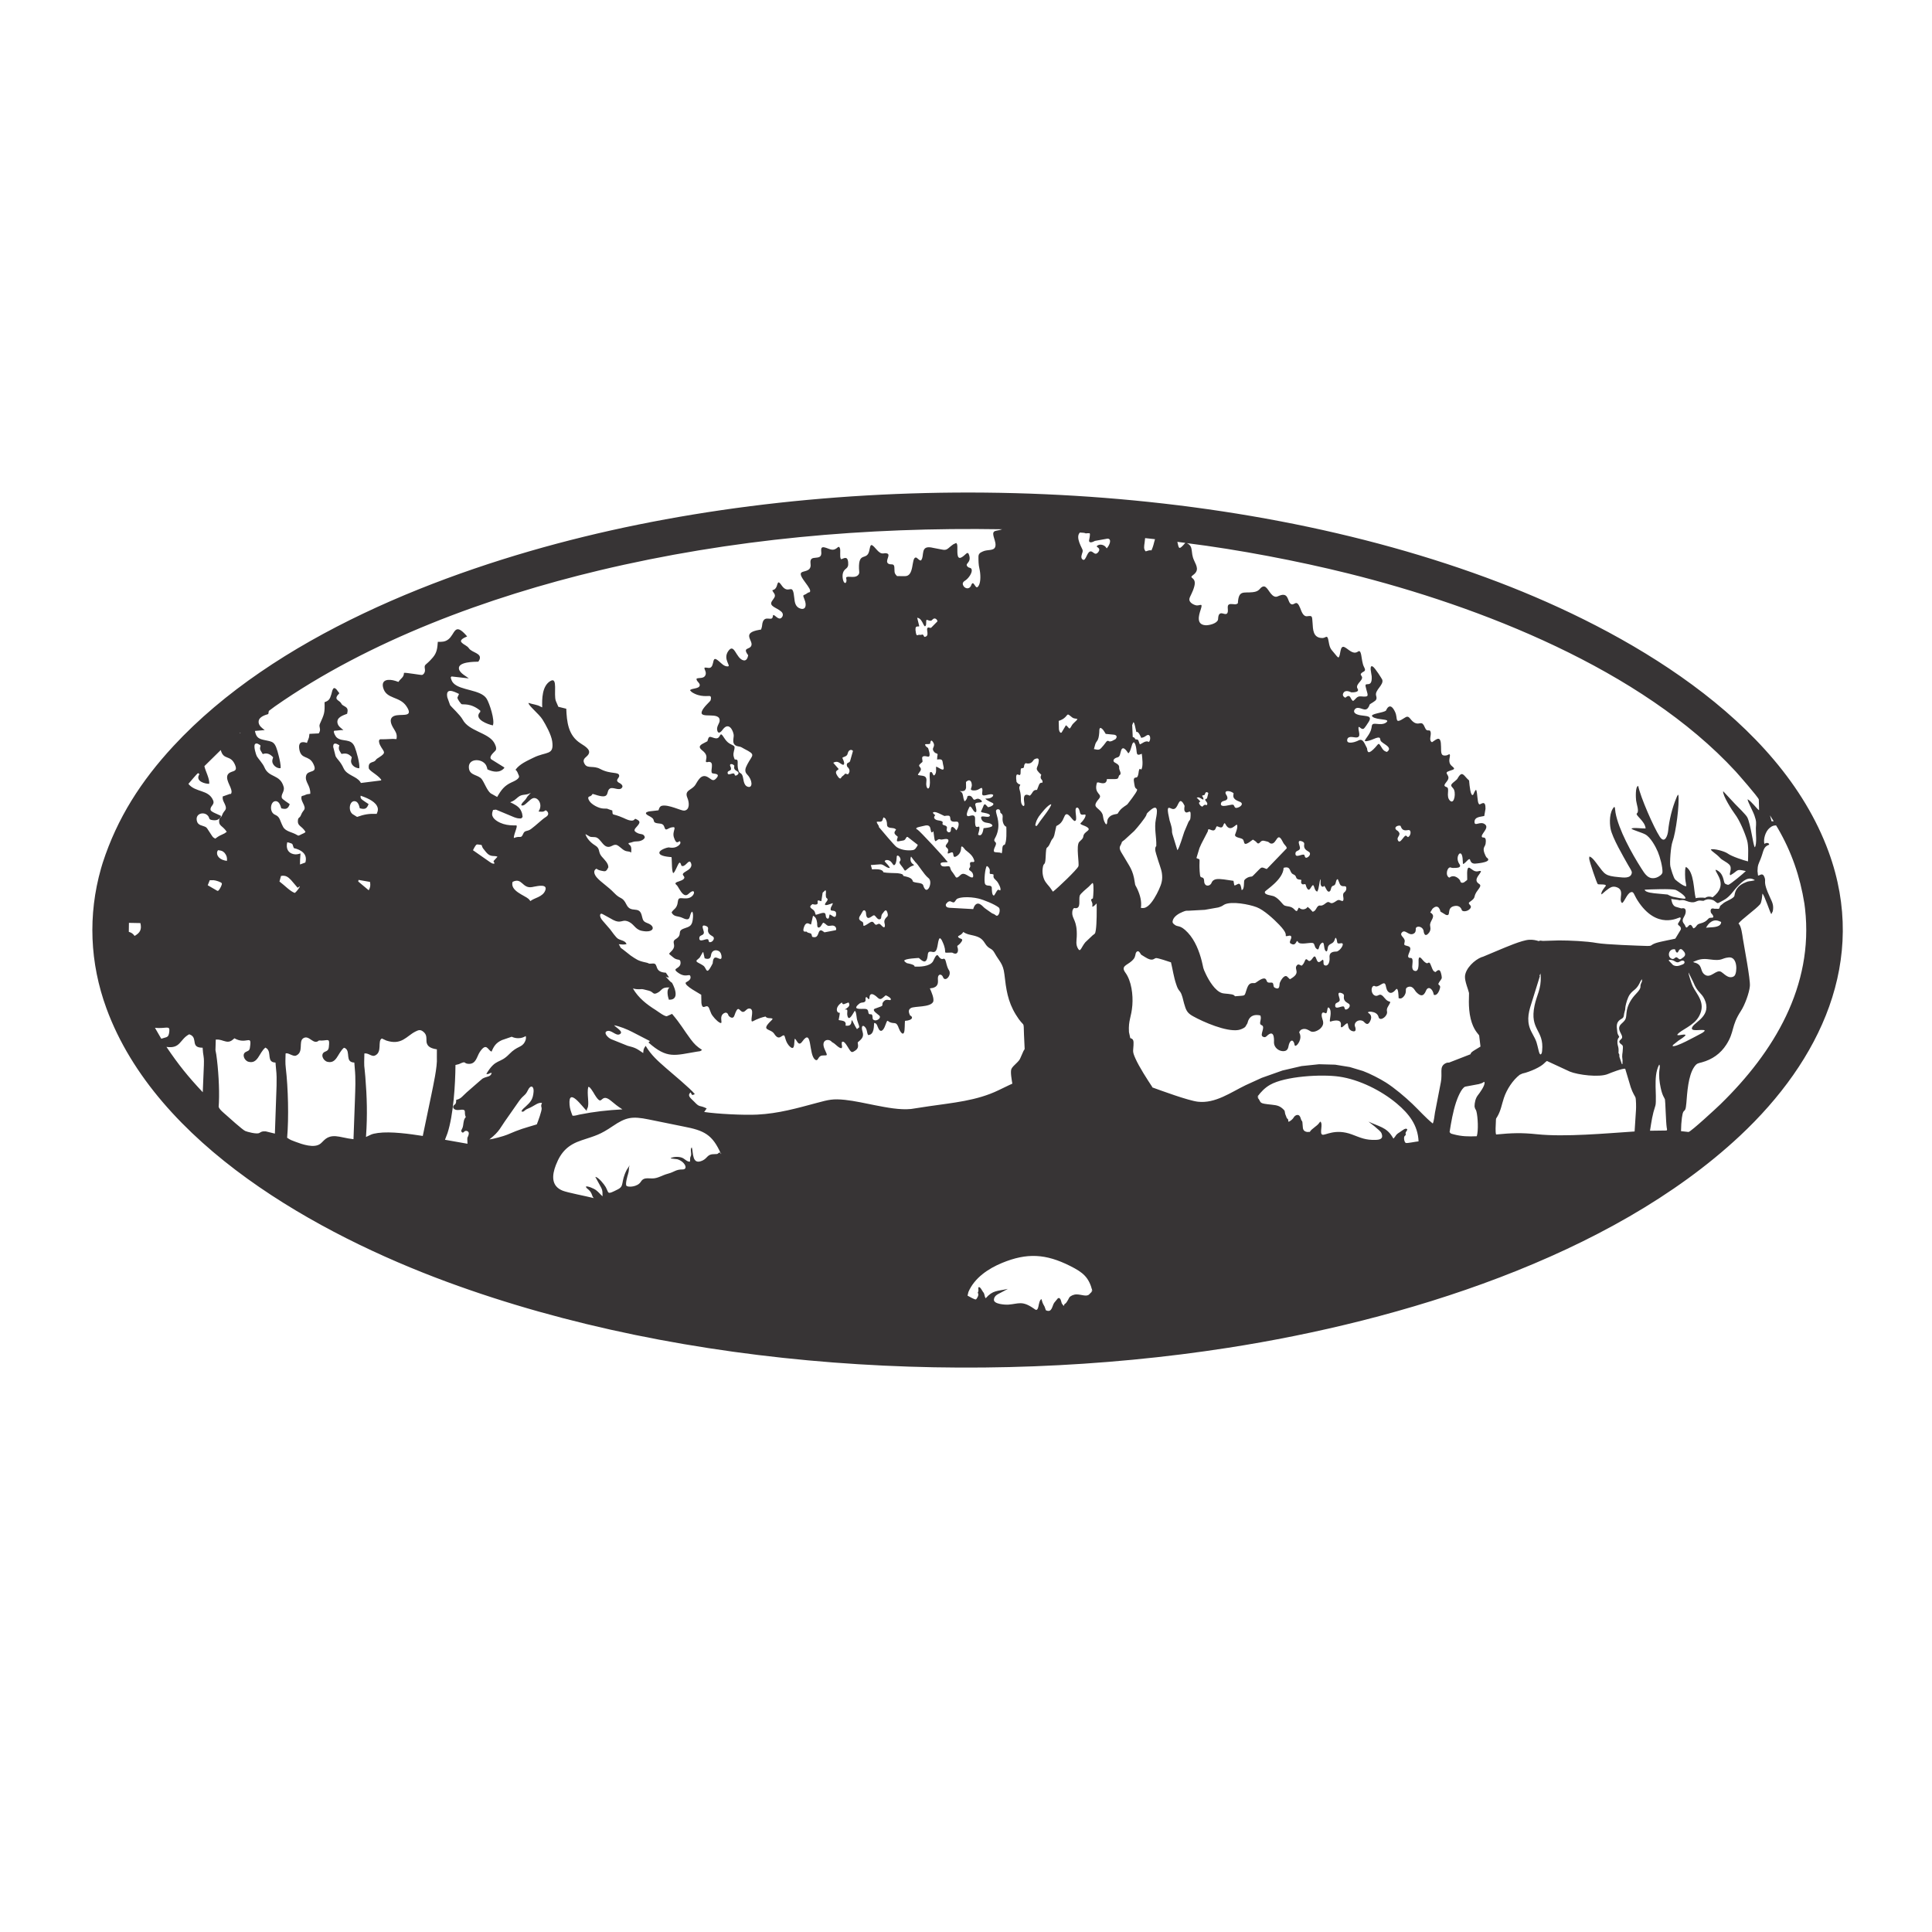 <?xml version="1.0" encoding="UTF-8"?>
<!DOCTYPE svg PUBLIC "-//W3C//DTD SVG 1.1//EN" "http://www.w3.org/Graphics/SVG/1.1/DTD/svg11.dtd">
<!-- Creator: CorelDRAW -->
<svg xmlns="http://www.w3.org/2000/svg" xml:space="preserve" width="300mm" height="300mm" version="1.1" style="shape-rendering:geometricPrecision; text-rendering:geometricPrecision; image-rendering:optimizeQuality; fill-rule:evenodd; clip-rule:evenodd"
viewBox="0 0 30000 30000"
 xmlns:xlink="http://www.w3.org/1999/xlink">
 <defs>
  <style type="text/css">
   <![CDATA[
    .fil0 {fill:#373435}
   ]]>
  </style>
 </defs>
 <g id="Capa_x0020_1">
  <path id="CUADROS_x0020__x0028_164_x0029_.cdr" class="fil0" d="M1594 13400.51c226.7,-700.01 598.33,-1275.06 1097.4,-1814.15 1571.47,-1697.48 4177.64,-2714.38 6374.31,-3251.71 4406.63,-1077.94 9950.16,-919.1 14208.23,707.41 1946.05,743.35 4360.57,2108.74 5120.68,4184.39 617.69,1686.73 -133.4,3246.34 -1375.56,4409.13 -2020.89,1891.76 -5276.36,2876.92 -7947.84,3292.7 -3886.25,604.84 -8421.8,345.79 -12131.75,-1023.93 -1995.89,-736.88 -4508.79,-2122.33 -5286.86,-4246.81 -257.95,-704.33 -289.08,-1448.95 -84.33,-2170.83l25.72 -86.2zm25890.12 -739.83l24.61 91.73 33.18 0.34 -57.79 -92.07zm-9202.3 -4246.96c24.98,106.95 20.21,135.75 123.6,16.04l-123.6 -16.04zm-120.27 4325.49c59.09,179.34 23.49,139.21 45.35,217.8l75.48 244.98c27.38,-22.89 89.59,-236.84 107,-285.69l66.09 -155.46c26.4,-42 28.82,-20.19 32.35,-101.27 5.25,-120.41 -52.51,-1.8 -89.86,-60.76 -17.82,-28.11 -1.91,-77.46 -3.87,-86.06 -0.05,-0.22 -37.55,-88.17 -69.13,-71.47 -36.07,19.07 -48.61,144.31 -126.35,117.99 -40.88,-13.84 -78.95,-49.88 -59.45,70.64l22.39 109.3zm451.8 -357.93l-31.8 3.39 58.06 60.62c-7.71,10.66 -46.68,11.12 4.98,67.81l25.44 13.55c4.84,-6.98 33.65,-36.68 49.49,-30l14.1 7.87c46.12,-37.68 -43.91,-77.94 -13.27,-96.56 26.35,-16.01 14.46,19.98 42.31,-92.42 -15.54,-20.54 -39.6,-19.99 -47.84,2.7 -12.14,33.46 -2.52,21.97 -45.9,34.77l-2.21 6.56c9.66,15.79 23.8,34.69 20.46,53.86 -16.59,7.08 -27.03,-15.24 -73.82,-32.15zm12.17 786.35l-47.29 155.94c55.82,31.42 49.66,-11.01 47,108.81 -0.6,27.57 2.45,166.35 17.43,182.69 16.27,17.76 53.64,-3.06 55.29,66.98 2.14,90.99 90.7,85.49 114.19,27.72 30.18,-74.23 108.1,-62.41 190.79,-54.34l150.68 22.06c18.2,87.64 -2.38,82.62 69.13,49.07 43.91,-20.6 50.31,56.43 56.96,93.74 47.57,-2.11 31.58,-128.32 42.02,-151.8 7.5,-16.88 50.29,-46.87 82.4,-53.01l36.78 -5.54c22.27,-11.01 122.33,-129.01 145.16,-136.51 32.09,-10.56 72.6,24.88 86.26,18.72l308.57 -320.18c-7.34,-43.45 -31.58,-37.8 -63.59,-102.37 -86,-173.46 -90.62,40.96 -178.35,29.45 -30.14,-3.95 -27.87,-24.29 -61.38,-31.04 -41.61,-8.38 -73.72,-28.58 -105.34,5.19 -4.11,4.4 -26.21,33.89 -46.18,20.18 -18.13,-12.45 -9.29,-20.81 -71.06,-56.19 -175.43,137.7 -115.42,24.46 -161.19,-7.75 -31.42,-22.11 -123.77,-21.86 -115.85,-69.19 0.67,-3.99 54.18,-126.29 27.65,-155.04 -25.36,1.87 -99.43,114.94 -167.28,8.64 -8.33,-13.05 -11.38,-29.2 -26.82,-31.46 -20.89,26.11 -17.19,83.09 -75.76,61.46 -49,-18.1 -40.27,-22.97 -61.1,23.98 -28.93,65.19 -98.95,-9.95 -113.92,13.14l-6.92 30.2 -98.98 190.92 -29.3 65.53zm433.81 -769.07c-16.75,51.54 -89.95,22.01 -100.92,78.25 -14.99,76.83 153.38,11.65 184.97,17.97 36.22,7.25 9.48,76.87 92.35,40.1 37.31,-16.57 68.75,-53.11 29.31,-78.46 -23.5,-15.12 -118.77,-32.63 -113.91,-103.97l3.59 -35.25c-44.4,-38.43 -146.91,-53.09 -121.11,10.51 8.67,21.37 26.72,30.05 25.72,70.85zm1125.61 781.1c-17.02,41.48 -70.21,22.87 -69.67,77.49 0.76,78.16 119.86,-13.68 139.9,21.35 6.06,10.59 6.23,66.83 59.44,26.76 22.17,-16.69 39.47,-51.36 14.94,-73.97 -14.53,-13.39 -82.63,-34.63 -79.91,-101.54 0.86,-21.28 16.69,-50.22 -40.65,-67.81 -79.22,-24.3 -22.18,70.97 -22.95,105.21l-1.1 12.51zm-105.62 395.38c-64.72,-29.51 -24.76,-133.21 -147.37,-99.6 -4.87,183.85 -281.92,347.28 -290.05,370.99 -18.13,52.88 108.4,55.15 145.17,73.4 80.7,40.07 130.7,128.78 157.6,140.47 49.82,21.64 102.69,2.76 159.25,66.28 44.2,49.64 42.6,-5.48 63.05,-30.48l6.92 -0.28c50.98,50.6 121.85,12.91 129.39,-14.65 50.46,38.4 41.28,37.47 78.52,76.17 61.25,-7.64 57.61,-95.27 110.88,-96.43 16.91,-0.37 25.99,8.58 65.53,-15.34 19.01,-11.49 49.63,-44.31 72.72,-38.36 35.27,9.07 34.55,43.04 121.1,-18.12 47.62,-33.64 58.49,4.24 100.92,0.77 25.07,-32.59 -14.45,-89.66 13.27,-126.57 3.07,-4.08 47.22,-28.26 38.44,-81.63 -8.1,-49.15 -76.67,17.49 -106.18,-69.54l-23.77 -57.86 -9.13 -2.35c-31.9,25.46 -13.48,89.44 -61.11,100.85 -47.83,11.47 -27.21,74.31 -60.82,90.62 -38.35,18.6 -57.98,-72.39 -82.68,-88.61l-13.82 15.34c-63.18,0.35 -32.11,-94.71 -43.14,-118.89 -18.89,33.1 -18.89,148.29 -50.32,194.24 -44.35,-15.54 -39.02,-76.86 -63.59,-102.52 -35.32,12.5 -54.46,126.86 -100.09,40.03 -16.95,-32.25 -6.95,-59.89 -37.33,-53.5 -8.06,1.7 -34.77,11.6 -46.45,-17.15 -12.4,-30.55 17.89,-49.92 -13.54,-52.18 -100.16,-7.21 -36.3,-55.62 -113.37,-85.1zm722.76 1961.6c-18.48,42.61 -69.63,21.94 -69.68,77.48 -0.07,78.36 118.7,-13.23 139.63,21.29 12.04,19.87 3.91,57.04 49.21,33.6 29.48,-15.25 53.01,-55.64 24.89,-81.08 -15.14,-13.7 -81.27,-32.91 -79.35,-101.06 0.57,-20.48 17.07,-50 -40.65,-67.88 -79.56,-24.65 -21.87,72.12 -22.95,105.07l-1.1 12.58zm-2093.07 -1408.95l-252.99 13.97c-41.11,-0.58 -42.71,-1 -88.75,17.06 -59.57,23.38 -141.01,69.76 -157.06,136.59 -7.39,30.78 -0.58,37.86 21.3,57.44 60.46,54.17 86.28,-6.36 214.28,130.58 110.48,118.18 176.92,288.29 215.67,442.74 29.15,116.21 11.61,92.86 64.69,203.43 45.24,94.24 141,258.75 250.23,291.43 41.79,12.5 157.84,9.41 186.36,33.94l14.66 15.2c183.48,-16.9 136.55,12.93 188.56,-130.16 36.88,-101.46 94.27,-66.19 123.6,-75.76 23.18,-7.56 133.92,-111.54 170.87,-52.67 15.44,24.6 6.47,53.71 73,46.24 59.22,-6.65 24.49,60.19 59.44,78.39 88.74,46.21 68.68,-43.29 80.19,-75.69 5.71,-16.1 60.29,-130.8 111.15,-98.23l45.34 43.82c186.59,-102.72 52.78,-150.74 108.94,-216.56 24.8,-29.05 48.18,-0.39 73.28,6.16 54.79,-41.38 47.38,-115.17 80.45,-98.09 22.64,11.69 38.43,59.29 90.42,-18.66 64.71,-97.03 45.92,101.23 116.67,53.29l41.76 -31.1c25.15,23.92 -11.53,86.12 42.02,92.14 45.83,5.15 67.73,-64.79 62.21,-121.87 -10.79,-111.61 99.04,-90.15 117.51,-97.05 60.63,-22.65 129.15,-141.58 56.96,-126.91 -79.94,16.24 -43.8,-24.47 -71.61,-77.63l-8.85 -8.91c-15.68,14.74 -10.7,65.52 -65.25,90.9 -75,34.88 -46.92,75.36 -68.85,117.02l-4.15 4.91c-62.86,-5.98 -17.53,-190.08 -88.48,-121.45 -43.66,42.23 -22.26,122.37 -73.82,76.93 -31.28,-27.57 -21.29,-81.16 -56.96,-86.75 -53.59,-8.4 -189.33,32.87 -223.96,-11.96 -5.69,-7.37 -6.24,-17.13 -17.14,-18.24 -20.29,16.79 -26.29,81.41 -98.16,39.46 -38.65,-22.56 21.17,-73.77 6.92,-110.25 -11.08,-28.34 -62.45,1.91 -83.23,-6.15 -6.73,-16.82 27.1,-40.34 -102.85,-175.99 -83.97,-87.66 -237.53,-229.54 -350.6,-272.42 -117.4,-44.52 -385.57,-95.66 -497.13,-42.43 -27.33,13.03 -30.92,27.47 -98.44,46.58l-208.2 36.71zm-935.65 -5701.11c-7.77,53.94 -17.97,100.16 17.14,135.27 23.23,-7.43 64.74,-24.11 89.03,-14.51 35.03,-79.66 30.89,-93.93 55.3,-174.75l-153.45 -16.8 -8.02 70.79zm-152.63 2833.72c-5.42,-19.86 -7.4,-35.71 -21.57,-47.01l-18.52 46.11 8.29 185.32c52.77,13.81 20.24,36.62 56.41,37.06 24.41,0.29 30.26,6.71 39.81,39.81l13.83 36.98c28.35,-4.79 93.33,-71.31 140.73,-36.09 34.68,-36.06 26.73,-137.69 -34.56,-102.99 -34.42,19.49 -29.26,26.83 -84.05,38.16 -7.16,-14.17 -44.07,-110.41 -75.49,-89.79l-24.88 -107.56zm-299.16 217.33c25.97,-30.61 25.53,-57.79 -17.98,-68.64l-134.1 -13.14c-20.22,-31.43 -43.42,-80.97 -82.12,-93.87 -21.59,11.11 -15.67,38.53 -18.24,73.97 -10.2,140.32 -42.77,121.47 -61.67,180.13l-21.01 75.55c88.01,19.08 86.77,16.31 151.8,-60.55 32.85,-38.83 47.8,-77.31 74.38,-65.39 12.55,5.62 12.4,13.35 53.36,1.1l55.58 -29.16zm-510.42 -2909.83c-9.13,34.39 -38.84,91.51 -1.1,119.99 57.72,43.57 67.97,-160.3 146.54,-120.82 29.08,14.61 56.32,60.88 98.98,3.53 35.85,-48.19 -6.62,-67.38 -23.22,-79.91l-0.28 -12.04c37.25,-35.59 101.61,-23.09 134.93,12.45l17.98 24.06c48.12,-52.6 82.23,-148.66 13.27,-151.31l-197.7 35.59c-0.04,0.02 -81.18,50.5 -90.14,-0.69 -1.84,-10.57 27.17,-110.89 6.92,-118.96l-42.03 0.62c-14.69,8.56 -18.29,-4.12 -50.04,-6.84l-56.96 -3.88c-76.1,75.4 39.17,245.97 43.41,275.12l-0.56 23.09zm-368.29 2756.1c6.18,28.18 6.14,36.89 26,54.74l14.93 -3.24 67.74 -113.72c50.37,31.49 46.42,88.66 87.36,9.83 24.25,-46.68 75.01,-72.69 89.87,-103.42l-3.32 -5.39c-57.33,-11.84 -50.44,1.69 -108.66,-48.04 -67.45,-57.62 -22.57,29.17 -177.23,79.42l3.31 129.82zm-72.71 1648.94c-23.04,71.19 -22.11,22.23 -60.28,112.12 -57.95,136.48 -62.85,-0.22 -73.28,227.55 -7.14,156.17 -32.96,57.42 -46.72,178.07 -7.76,68.07 7.56,152.02 48.11,208.27 46.82,64.95 46.32,47.77 103.13,135.07l8.85 12.02c72.77,-53.92 374.32,-342.75 395.11,-393.38 17.18,-41.82 -39.25,-317.61 12.72,-378.32 24.78,-28.95 59.81,-46.52 64.14,-87.09 8.46,-79.2 133.27,-90.17 61.67,-140.87 -42.26,-29.93 -119.28,-41.27 -104.79,-63.39 0.05,-0.09 61.04,-54.96 75.75,-108.59 17.22,-62.8 -66.67,16.14 -84.33,-55.51 -2.15,-8.72 -14.38,-84.51 -48.66,-78.11 -53.92,10.08 23.04,203.54 -32.35,207.37 -35.48,2.45 -108.83,-161.65 -154.28,-84.19 -18.78,32.01 -33.41,104.08 -100.65,145.02l-31.8 18.04 -32.34 145.92zm-238.34 -295.36c-32.62,52.45 -44.87,78.28 -56.68,138.52 28.36,15.52 10.55,27.48 75.2,-63.94 24.48,-34.62 177.43,-225.25 172.53,-263.43 -50.14,4.52 -160.12,146.48 -191.05,188.85zm-346.73 -535.3c38.76,48.86 47.73,31.83 58.07,40.85 -4.37,23.93 -25.77,31.18 -9.96,82.46 35.67,115.71 1.35,179.41 39.82,235.3 14.94,21.71 37.68,24.7 33.46,-21.7 -3.86,-42.45 -30.34,-158.05 54.47,-135.48l29.86 11.96c48.78,-38.55 40.55,-93.25 111.98,-89.93 31.48,-72.11 29.09,-116.28 84.33,-112.19 13.85,-57.12 -52.59,-44.13 -18.53,-123.46 -123.89,-112.23 -46.52,-91.08 -38.43,-215.66 4.55,-70.02 -73.69,-20.31 -73.83,-20.18 -17.42,15.26 -36.39,81.85 -131.05,56.53 -43.49,33.04 -2.27,78.45 -55.86,78.25l-11.33 0.97c-22.17,29.4 4.24,104.61 -28.76,105.07 -16.09,0.23 -69.22,-55.79 -44.24,107.21zm-216.5 555.07c8.82,-76.11 -38.19,-57.26 -36.76,-90.42 2.15,-49.64 -54.29,-50.63 -64.43,-21.71 -13.97,39.85 68.45,162.41 21.29,337.4 -28.37,105.29 -75.48,115.67 -32.63,154.42 36.07,32.62 -39.06,100.86 -21.01,145.92 8.1,20.23 92.25,6.96 110.88,23.57l7.73 5.12c18.95,-49.15 -4.42,-129.89 46.73,-133.69 35.24,-50.69 26.96,-215.96 25.72,-279.81 -39.6,-11.62 -64.71,-81.93 -57.52,-140.8zm-857.13 680.1l2.5 8.44c-19.34,10.13 -125.46,-11.36 -106.46,38.98 21.81,57.79 115.78,11.27 137.14,32.35 19.77,19.51 0.9,34.98 51.99,95.18l36.21 53.37c7.33,15.61 16.93,30.7 43.42,13.96 42.91,-27.14 54.39,-79.37 136.3,-32.42 40.75,23.35 111.87,75.97 97.89,-4.36 -11.61,-66.67 -84.09,-61.21 -58.07,-100.57 25.71,-38.89 9.38,-33.53 9.13,-71.33 -0.22,-31.92 31.31,-26.7 55.85,-25.02l13.55 -11.96c-18.44,-86.35 -78.69,-125.16 -139.91,-176.27 -9.35,-7.81 -55.4,-81.28 -65.53,-42.23 -3.19,12.28 5.69,89.22 -67.46,136.86 -72.86,47.44 -42.93,-45.99 -68.29,-55.79 -22.79,-8.79 -58.32,25.51 -74.66,13.49 3.07,-35.58 25.33,-54.89 -16.87,-89.52 -44.48,-36.49 39.28,-68.66 27.92,-115.29 -8.84,-36.35 -91.14,-5.31 -115.57,-8.65 -9.19,-1.25 -24.16,-14.66 -51.43,4.36l-30.68 22.32c-16.38,-9.78 -17.81,-35.04 -20.74,-52.6l-13.83 -104.03c-45.41,59.09 -36.5,-36.88 -55.57,-66.78 -28.74,-45.03 -88.43,-14.06 -169.22,1.81 -36.53,7.16 -60.1,26.65 -23.5,39.81 25.23,9.07 446.45,463.12 445.44,476.53l20.45 19.36zm-1028.56 2249.63c43.87,-22.4 -7.08,-30.83 44.24,-82.19 44.44,-44.45 94.01,4.56 105.9,-24.33 8.09,-19.62 -52.1,-57.46 -79.91,-64.97 -52.91,41.82 -76.35,82.43 -122.49,38.29 -139.04,-133.02 -129.48,8.45 -130.5,10.79 -16.99,39.17 -34.71,-45.59 -57.79,-13.42 -10.56,14.73 18.49,63.88 -36.49,74.17 -33.44,6.27 -41.82,-2.67 -84.62,38.5 -95.4,91.78 99.93,50.43 134.66,66.02 43.33,19.44 11.67,76.73 53.37,80.05 15.49,1.23 34.4,-10.7 39.53,38.43 1.48,14.16 -7.45,51.11 41.75,56.2 36.12,3.73 98.83,-40.78 61.67,-75.76 -27.15,-25.56 -117.56,-78.23 -69.96,-105.01l100.64 -36.77zm-569.02 235.5c21.67,19.07 19.48,32.92 15.76,62.91 109.85,18 85,-71.55 97.88,-86.34 12.67,12.33 44.93,92.75 79.63,141.91 35.61,-39.39 52.91,-0.14 8.57,-122.83 -20.6,-57.01 -13.08,-129.76 -37.88,-159.47l-7.47 0.76c-19.23,24.36 -89.99,181.01 -112.53,68.37 -9.05,-45.2 13.43,-91.23 -16.31,-91.87l-20.47 0.69 0.56 -3.11c29.13,-17.72 76.53,-44.57 65.53,-85.64l-10.78 -22.19c-64.12,20.21 -89.86,50.46 -102.86,0 -120.21,77.07 -78.77,172.67 -35.67,158.91 9.03,10.39 -16.68,108.97 -14.65,114.82 11.92,5.15 56.71,4.05 90.69,23.08zm-424.7 -1526.38c-6.37,-46.9 -16.24,-95.22 -64.69,-116.27l-30.7 134.93c-18.63,5.67 -80.34,-73.46 -115.85,62.56 -17.29,66.21 35.18,45.84 43.96,48.46 9.88,2.94 2,13.93 56.14,25.77 27.19,5.96 22.77,22.69 33.45,55.1 115.61,37.62 78.34,-103.01 137.69,-100.23 18.09,0.84 47.8,29.86 53.09,30.9l175.29 -33.39c15.46,-8.42 10.54,-84.73 -74.65,-69.95 -52.13,9.05 -53.24,0.22 -94.56,-34.22l-23.5 -12.51c-25.43,17.01 -30.43,60.69 -63.32,73.89 -37.73,15.15 -32.15,-50.59 -32.35,-65.04zm292.81 -165.97c-21.24,-38.74 -49.55,-20.28 -81.84,-36.08 -10.5,-46.36 24.11,-67.43 31.24,-106.38l-4.42 -3.11c-13.85,4.41 -147.31,64.05 -110.32,1.31 10.56,-17.92 45.5,-51.23 30.97,-69.95 -9.39,-12.11 -25.45,-6.23 -24.89,-64.77 0.2,-20.73 9.3,-51.71 -5.81,-68.37l-42.85 38.79 -20.46 132.44c-31.16,-5.81 -59.93,-28.84 -58.07,9.05 0.78,15.77 14.06,48.53 -51.43,42.23l-29.03 -6.01c-82.84,57.22 12.27,69.22 32.63,111.98 31.77,66.75 -13.42,62.44 100.09,30.35 111.11,-31.41 47.16,56.02 98.16,81.21 31.89,15.76 28.99,-46.39 36.22,-62.41 27.48,-1.43 87.08,80.31 100.64,6.36l-0.83 -36.64zm40.09 -2096.38c38.66,35.74 32,-1.22 60.28,-21.36 61.14,-43.52 16.92,-46.98 84.05,-27.93 60.85,-64.53 -8.38,-115.68 -9.12,-116.82 -3.91,-5.9 -18.4,-43.1 4.97,-59.17 22.5,-15.46 28.01,-5.58 38.44,-32.07l43.96 -154.97c-11.42,-21.52 -55.5,-28.48 -74.93,18.04 -10.01,23.92 -6.22,48.68 -44.8,66.15 -58.35,26.44 -48.35,7.87 -24.6,69.47 10.71,27.79 15.64,75.09 -22.39,56.61 -40.83,-19.83 -68.98,-65.58 -139.36,-27.65l83.22 96.29c-5.21,24.31 -74.62,22.52 -20.45,104.52l20.73 28.89zm743.22 2169.99c21.41,-17.14 27.2,-30.39 14.38,-72.43 -23.27,-76.29 -56,-6.61 -70.23,7.39 -38.43,37.81 -13.31,78.88 -39.82,92.63 -47.29,24.54 -71.84,-61.51 -101.19,-58.55 -27.62,2.77 -114.69,110.8 -121.11,-33.87 -1.8,-40.59 -34.17,-64.65 -55.85,-21.08l-28.21 49.28c-64.11,87.24 25.72,94.8 36.23,115.57 21.42,42.35 -31.97,94.64 105.9,4.15 71.67,-47.04 63.74,47.46 108.1,31.04 27.38,-10.13 35.46,-28.66 72.45,11.82 20.2,22.1 57.29,56.59 54.75,-6.08 -1.21,-29.71 -30.44,-63.81 24.6,-119.87zm171.98 -684.66c18.77,2.51 69.53,8.27 83.22,24.82l6.92 17.27c68.43,18.13 136.24,25.91 149.58,89.72 56.53,25.85 141.13,10.8 158.43,55.99 1.57,4.1 30.36,116.39 83.22,49.29 22.66,-28.76 48.99,-122.7 -2.76,-162.16 -67.99,-51.86 -163.85,-219.04 -201.28,-245.87l-41.2 -52.13 -23.23 -32.76 -5.81 1.38c-13.85,44.59 -5.88,88.84 34.29,115.03l14.1 9.88 -0.55 4.21c-30.41,19.71 -38.27,5.02 -97.6,56.27 -61.14,52.82 -32.78,30.02 -98.16,-46.86 -70.53,-82.95 11.23,-53.92 -19.63,-122.21 -13.69,-30.29 -47.68,-51.69 -52.53,-19.56 -0.04,0.21 -1.14,120.28 -38.72,132.36 -24.97,8.04 -34.55,-76.82 -111.14,-78.94 -19.74,-0.54 -32.27,4.58 -37.06,21.85 18.72,20.52 73.02,74.68 79.08,98.43l-3.32 3.74c-62.63,-4.54 -91.3,-64.08 -150.69,-57.1l-140.45 10.92 19.07 67.47c42.93,-4.09 137.62,-9.23 168.12,27.44l9.39 17.62c56.16,12 156.29,10.8 218.71,13.9zm-120.55 -705.55c-75.72,-22.24 -16.24,-58.66 -68.85,-143.5l-25.99 -18.66c-27.58,33.91 0.59,77.02 -89.86,67.4l-17.42 2c-2.93,25.98 37.39,59.96 32.9,77.91l-3.31 0c44.24,51.16 243,291.36 278.98,314.85 60.25,39.34 144.32,54.46 215.11,50.39 52.49,-3.02 66.87,-5.82 98.71,-56.26l14.65 -28.55 -158.15 -123.18c-27.78,-7.9 -24.91,47.94 -66.08,54.75l-63.88 11.05c-50.66,12.77 -37.73,-12.51 -22.39,-68.08 -55.43,-44.77 -69.55,-60.13 -26.54,-110.54 -20.86,-26.37 -52.74,-23.62 -97.88,-29.58zm457.6 -3130.2c-16.07,18.36 -78.99,-33.12 -52.26,103.07 12.97,66.08 26.99,24.85 59.72,31.31 41.23,8.14 40.55,-31.42 71.06,32.01 97.12,-6.21 12.5,-127.64 57.51,-144.54 16.4,-6.15 32.46,12.58 50.04,0.76l95.95 -97.19c0.98,-22.29 -33.46,-61.9 -66.91,-36.56 -16.72,12.67 -22.56,35.54 -61.11,23.91l-39.26 -12.03c-15.61,19.34 1.04,65.42 -14.93,91.53 -28.93,47.31 -43.3,-98.81 -118.62,-120.35l-13.54 -2.62 32.35 130.7zm280.36 2018.62c15.95,-55.14 -17.23,-32.32 -42.58,-59.23 -69.38,-73.65 28.21,-76.94 -24.88,-160.3 -37.85,-59.44 -41.88,17.66 -43.69,27.24 -41.98,11.33 -54.45,-0.67 -77.97,8.36 -6.54,25.92 44.73,56.4 44.79,56.47 0.11,0.13 52.39,134.4 4.43,135.55 -15.91,0.39 -105.54,-33.76 -94.84,32.15 11.1,68.47 6.26,38.41 -38.99,87.78 -37.13,40.52 56.35,43.17 0,116.27l-27.65 39.82 3.88 8.5c55.43,19.16 142.84,-8.13 127.18,104.38 -15.73,113.02 54.39,158.81 55.58,14.44 0.45,-55.32 -13.29,-130.31 4.14,-164.1 38.89,-11.77 33.99,42.92 58.62,52.61 50.98,-30.08 25.28,-125.1 34.29,-136.94 41.75,9.58 142.89,106 111.14,-14.58 -20.34,-77.29 3.66,-110.26 -97.32,-96.22l3.87 -52.2zm129.96 1080.41c47.16,27.33 -8.39,57.72 28.75,92.42 17.94,16.76 43.18,10.36 50.32,-12.38 2.22,-7.07 -5.19,-109.66 65.8,-35.11l20.47 27.09c33.86,-39.33 51.96,-121.57 17.97,-133.75 -23.39,-8.38 -101.33,17.64 -110.05,-40.43 -2.98,-19.87 -0.69,-54.01 -32.07,-54.47 -95.77,-1.41 -18.05,23.65 -123.04,-25.02 -25.11,-11.65 -89.22,-45.89 -116.68,-23.71 2.84,17.8 20.06,27.97 36.78,41.54 -43.15,40.99 -1.09,74.6 46.45,80.59 120.54,15.2 37.99,48.98 76.86,69.82l38.44 13.41zm316.58 -590.18c-8.32,42.49 -27.09,56.64 -84.88,52.74l-13.28 -1.38 0 1.17c46.64,22.69 45.13,41.65 58.62,114.4l14.1 42.79c22.21,-3.84 46.28,-52.34 43.97,-68.02 -2.28,-15.45 52.56,-37.03 82.67,18.67 36.11,66.82 48.78,-21.69 120.27,23.91 13.05,8.32 24.61,18.91 24.61,34.09 -28.21,22.74 -118.91,-5.08 -101.47,54.94 2.81,9.72 35.01,116.79 -2.77,105.21 -34.37,-10.54 -52.32,-88.68 -84.33,-87.78 -3.51,3.95 -88.2,157.74 -18.52,150.75 28.92,-2.89 103.8,-43.08 100.91,43.41 -5.63,169.21 30.78,114.64 62.77,119.38 15.51,25.2 -9.82,94.54 -16.59,123.66 62.11,43.7 79.44,-62.84 85.44,-99.88 15.78,-2.29 203.59,-14.05 111.7,-68.16 -42.74,-25.16 -122.32,0.2 -147.64,-81.5 -22,-70.94 106.01,0.68 131.88,-40.09 23.12,-36.41 -104.32,-51.52 -114.47,-54.39 -40.16,-11.38 -13.78,-17.58 8.57,-81.37 27.21,-77.64 37.98,-40.69 79.91,0.07 46.35,-7.64 107.63,-41.05 72.72,-64.35 -7.22,-4.82 -98.8,-42.7 -115.3,-68.85 5.8,-4.01 78,8.88 116.68,-36.84l6.63 -19.63c-42.68,-42.68 -170.74,49.15 -172.8,-19.29 -0.76,-25.36 14.35,-74.44 -8.02,-91.66 -28.96,4.77 -60.35,47.27 -134.65,39.41 -59.96,-6.35 -16.13,-35.69 -17.43,-84.62 -1,-37.96 -18.79,-90.89 -66.9,-64.83l-23.79 18.04 1.39 90zm-312.16 1805.58c-12.45,38.17 18.25,55.96 51.42,58.27l371.62 20.6c18.61,-67.84 59.96,-116.94 129.12,-60.62 28.22,22.99 28.34,32.97 81.01,68.15l70.23 49.43c23.9,20.74 30.64,6.94 69.4,39.19 46.95,39.05 83.42,-91.39 46.18,-121.24 -62,-49.69 -232.18,-119.19 -315.76,-139.01 -66.1,-15.68 -156.06,-24.67 -223.41,-19.22 -33.29,2.7 -96.75,8.72 -118.34,33.88 -29.62,34.52 -24.1,59.39 -74.65,36.56 -15.34,-6.93 -27.23,-17.46 -58.9,2.77l-27.92 31.24zm788.56 -200.18c21.39,-32.09 25.68,-21.57 51.98,-10.79 25.76,-20.77 -28.79,-117.49 -45.9,-138.17 -35.39,-42.79 -66.74,-47.08 -54.74,-107.08 -40.25,-23.61 -63.65,7.77 -60.83,-36.15 1.67,-26.08 10.1,-47.26 -29.31,-89.58l-15.48 -7.81c-25.43,22.51 -49.42,238.33 -25.99,280.09 24.99,44.55 96.44,0.55 103.41,58.2 0.04,0.33 -2.77,141.97 38.98,115.29l37.88 -64zm-11753.79 -2452.16l-2.21 3.25 6.36 -0.28 8.02 -13.27 -12.17 10.3zm-1721.73 2945.01l-1.93 139.28c43.61,13.76 62.67,27.3 90.14,63.81 86.83,-50.17 112.49,-100.95 89.85,-199.64l-178.06 -3.45zm502.12 1799.15l76.59 -22.74c37.45,-12.42 43.19,-46.02 48.39,-92.35 11.12,-99.11 -53.26,-36.78 -222.86,-54.2l97.88 169.29zm661.65 408.93c2.2,-98.85 0.88,-99.99 -13,-191.61l-6.63 -77.97c-188.81,0.75 -78.6,-135.82 -178.62,-195.27l-29.31 -13.27c-149.34,78.18 -132.43,228.46 -353.64,196.03 190.82,281.7 331.34,456.08 563.78,704.1l17.42 -422.01zm-55.58 -3727.07c125.18,45.83 71.2,6.67 181.38,167.2 18.42,26.84 24.58,29.19 50.6,43.84 74.89,-54.84 60.94,-39.56 144.61,-81.64l34.28 -24.4c-68.31,-102.46 -129.06,-85.98 -117.51,-183.46 5.48,-46.27 28.31,-25.92 47.01,-78.8 27.52,-77.86 86.74,-69.26 40.09,-168.66 -21.54,-45.88 -36.91,-63.85 -32.9,-117.51l111.7 -39.54 17.42 -0.48c12.01,-23.56 11.16,-38.09 2.48,-70.86 -20.3,-76.65 -133.38,-221.43 3.88,-270.34 50.97,-18.15 94.24,-23.43 55.3,-112.46 -70.84,-161.94 -177.1,-61.41 -220.64,-227.56l-254.1 249.96c13.13,71.97 86.06,200.35 74.09,274.62 -69.58,0.83 -208.57,-40.6 -158.7,-136.45l8.02 -13.41 -21.56 -16.59c-21.03,11.25 -124.53,139.85 -150.15,167.42 109.83,137.26 312.35,83.89 383.78,255.76 29.36,70.66 -50.41,86.76 -39.26,148.54 4.66,25.85 70.1,50.16 91.51,60.49l67.19 30.49 3.33 8.63c-29.97,50.15 -61.01,66.47 -125.81,59.59 -82.78,-8.8 -37.64,-35.46 -88.75,-79.63 -65.22,-56.36 -195.55,-17.73 -157.33,102.23 8.31,26.09 26.17,41.74 50.04,53.02zm378.8 434.23c-32.32,-34.01 -49.66,-37.34 -103.4,-43.62 -40.03,51.74 -3.32,136.49 107,160.58l31.51 5.05c4.57,-51.19 -4,-81.06 -35.11,-122.01zm-263.49 500.73l150.95 87.38c15.74,-3.87 14.38,-0.54 30.97,-24.26 10.65,-15.23 47.36,-78.14 35.4,-95.4 -12.43,-17.94 -89.71,-43.36 -126.91,-46.31l-58.89 0.28 -31.52 78.31zm1068.92 3112.44c1.64,-100.74 3,-165.79 -8.57,-266.13l-8.02 -93.11c-142.65,-4.76 -56.96,-152.81 -134.38,-218.16l-22.12 -14.45c-99.23,77.6 -115.32,261.89 -265.16,219.55 -63.09,-17.83 -108.53,-121.96 -34.28,-154.29 51.97,-22.62 55.65,-25.83 64.15,-104.93 16.98,-158.02 -64.64,-3.16 -246.09,-104.44 -27.01,20.74 -61.34,64.92 -129.94,50.18 -69.68,-14.98 -79.86,-33.35 -159.82,-30.7l-4.7 164.24 13 69.4c30.93,213.86 50.65,525.39 40.64,743.43l-3.87 66.16c8.63,41.08 80.17,96.39 110.05,123.38 47.92,43.29 259.18,233.09 301.93,252.79 28.64,13.2 177.69,53.35 218.43,31.58 34.37,-18.37 39.7,-29.61 102.3,-25.02l140.46 34.42 25.99 -743.9zm364.97 -3504.99l-1.1 70.02 83.22 -30.69c38.92,-133.19 -65.42,-197.48 -178.61,-223.68 -28.52,-62.9 -1.14,-63.91 -77.15,-85.3l-25.43 -5.12c-23.19,91.66 9.97,166.87 100.64,184.7 39.57,7.78 69.76,-0.47 105.07,-11.41l-6.64 101.48zm-141.29 310.16c-46.66,-48.43 -84.52,-75.82 -155.11,-61.87l-23.5 86.06c82.27,61.15 166.8,154.29 238.89,177.58 28.96,-23.03 79.84,-89 76.86,-104.58l-33.17 24.53 -103.97 -121.72zm993.17 3414.91c5.57,-177.59 14.2,-320.32 -2.76,-494.3l-6.64 -85.09c-150.56,-4.59 -53.58,-170.72 -141.57,-222.92l-19.9 -6.84c-99.8,86.27 -111.76,251.19 -255.2,218.5 -68.78,-15.68 -118.73,-124.15 -37.61,-157.27 53.41,-21.8 57.51,-37.13 62.49,-118.27 6.28,-102.21 -34.82,-44.75 -157.05,-56.2 -88.74,79.75 -151.47,-94.66 -244.42,-34 -78.51,51.24 13.25,215.81 -112.54,269.24 -46.28,19.66 -126.04,-53.95 -161.74,-32.01 -1.4,91.1 -6.84,139.69 3.59,227.14 35.85,300.8 47.98,769.54 20.46,1079.99 53.99,36.85 66.57,39.27 129.96,63.04 101.95,38.24 291.54,105.81 388.47,28.48 55.98,-44.66 91.95,-124.26 236.96,-115.37 68.05,4.18 165.68,35.07 275.1,46.45l22.4 -610.57zm-19.91 -4426.88l53.37 33.25c111.58,-40.15 186.19,-51.86 304.69,-47.84 18.08,-42.4 29.11,-77.51 1.94,-125.8 -44.6,-79.29 -170.71,-127.75 -250.78,-155.87 -10.08,45.99 15.19,56.79 70.51,95.73l51.97 34.42c-28.16,77.99 -61.51,84.66 -136.58,65.12 -8.58,-38.78 -26.61,-111.97 -85.71,-110.39 -80.18,2.14 -99.61,167.76 -9.41,211.38zm71.34 1036.16l162.86 136.38c25.6,-48.3 28.63,-76.27 20.18,-129.95l-178.34 -31.38 -4.7 24.95zm1134.73 3314.55c28.73,-142 96.03,-443.25 86,-579.12l0.27 -129.75c-79.08,-11.8 -155.98,-35.38 -161.47,-123.73 -3.4,-54.89 8.9,-103.9 -51.7,-151.52 -44.64,-35.07 -73.04,-24.51 -123.32,1.12 -134.78,68.7 -211.35,216.26 -448.76,138.03l-68.85 -32.07c-73.51,34.77 14.37,214.98 -110.59,266.27 -48.14,19.76 -99.85,-45.1 -161.2,-33.46 -5.92,260.49 -3.76,133 14.93,362.97 25.57,314.57 33,596.39 11.62,909.87l-1.39 23.64c74.02,-31.52 76.4,-47.02 186.09,-62.08 197.89,-27.17 499.27,15.47 695.66,46.25l132.71 -636.42zm794.37 -253.34c66.41,-39.45 124.78,-20.3 143.78,-89.3 -45.49,-0.35 -41.1,27.29 -84.06,15.75 150.46,-249.23 203.58,-150.13 354.75,-306.43 129.19,-133.58 194.06,-96.96 243.59,-192.22 14.84,-28.52 22.4,-58.32 13.82,-89.31 -111.38,68.9 -217.56,10.64 -217.59,10.64l-151.25 51.78c-91.68,41.61 -125.62,92.14 -161.75,179.1 -57.55,-16.84 -76.89,-155.06 -183.86,7.33 -46.5,70.58 -56.53,191.79 -178.07,182.69 -79.57,-5.96 -24.08,-52.86 -145.44,4.69l-53.36 13.21c-2.35,305.46 -31.43,774.12 -123.59,1057.94l-39.26 103.2 349.49 61.86c-9.11,-138.93 5.65,-76.33 19.63,-152 8.57,-46.4 -47.34,-59.96 -68.85,-37.81 -1.38,1.42 -23.57,35.33 -44.24,1.52 -14.97,-24.5 16.09,-29.61 26.27,-99.47 6.22,-42.74 8.94,-95.42 41.74,-126.77 -40.06,-74.74 32.62,-129.7 -104.78,-110.32 -81.99,11.56 -122.93,-45.66 -66.36,-85.02 22.56,-15.69 18.87,-39.15 22.12,-72.72 72.06,-11.63 100.52,-61.53 163.13,-116.54l193.54 -168.66 50.6 -43.14zm7.47 -3577.43c-33.68,-54.49 7.97,-48.36 -71.89,-57.99 -28.82,-3.48 -31.72,-3.21 -61.94,47.28l-21.28 41.2 252.44 176.33c12.74,8.86 60.28,46.35 82.67,27.45l-16.6 -34.09 62.22 -68.56c-47.4,-25.95 -106,15.74 -175.85,-69.4l-49.77 -62.22zm910.22 3969.92l6.09 -16.66c-70.46,-9.09 -111.78,47.64 -220.92,91.1 -63.14,25.15 -53.46,57.17 -97.61,41.89 7.76,-29.65 40.73,-53.45 63.04,-73.82 79.51,-72.6 115.65,-112.58 125.26,-231.64 6.96,-86.29 -44.72,-114.96 -87.93,-24.53 -43.84,91.77 -60.09,64.05 -135.76,166.3l-189.12 270.62c-105.08,143.67 -109.79,200.22 -273.46,328.14 50.63,-3.98 225.4,-51.83 274.56,-72.79 223.88,-95.45 239.49,-93.23 461.75,-161 19.22,-47.49 81.16,-215.39 74.93,-251.46 -5.28,-30.6 -11.66,-33.86 -0.83,-66.15zm-146.54 -3367.43c-155.77,27.93 -153.59,-155.53 -303.87,-80.4 -41.41,140.62 187.79,209.29 249.12,264.95l29.03 33.54c50.78,-50.46 193.92,-60.1 231.43,-171.16 32.56,-96.41 -115.51,-64.28 -173.36,-53.5l-32.35 6.57zm218.15 -1188.44l-8.57 -3.46c-40.77,27.89 -40.46,22.21 -105.07,19.9l-3.59 -4.63c72.12,-108.88 -14.74,-229.69 -91.24,-201.84 -45.37,16.52 -108.51,99.6 -147.93,110.67l-22.67 1.8 -8.85 -10.02c29.89,-61.79 48.54,-45.02 95.12,-127.95l54.18 -60.07c-75.46,47.33 -129.77,11.59 -196.86,66.84 -57.68,47.5 -56.25,53.49 -123.59,80.53 56.51,25.6 131.22,62.28 162.02,119.45 25.21,46.78 25.69,64.72 30.7,109.7l-22.95 22.46c-48.19,-0.95 -54.33,-0.69 -107.01,-18.87l-283.12 -118.2 -45.35 4.76c-8.89,27.66 -21.87,57.15 -10.24,92.43 20.66,62.63 110.77,107.22 170.05,125.18 72.34,21.9 131.94,22.97 204.88,22.33 6.66,21.25 -0.51,36.09 -9.39,66.36 -8.55,29.1 -37.39,100.69 -32.08,129.46 104.1,-42.44 108,20.08 145.16,-66.63 25.18,-58.78 61.62,-29.76 119.44,-72.03 81.39,-59.5 175.3,-152.44 221.2,-180.62 29.34,-18.01 66.67,-45.88 34.84,-90.69l-19.08 -16.86zm2725.41 5330.25l-13 -2.55c-131.89,-295.57 -257.26,-359.52 -580.08,-420.89l-543.31 -110.53c-257.17,-52.56 -353.25,-32.55 -553.82,103.41 -200.51,135.91 -265.47,147.97 -483.31,220.29 -209.71,69.62 -320.38,176.44 -401.2,384.19 -60.94,156.66 -77.11,325.54 104.24,398.5 76.51,30.79 363.73,84.91 485.25,115.78 -37.38,-30.46 -18.05,-74.35 -83.51,-131.61 -17.49,-15.3 -33.66,-25.05 -40.37,-45.28 15,-19.61 125.31,28.03 156.78,52.4 46.07,35.67 64.94,64.55 102.03,96.49 0,-101.51 -2.45,-100.89 -51.7,-190.84l-60.56 -110.67c48.47,3.02 138.95,117.19 161.47,157.88 53.16,96.01 12.15,125.39 188.85,35.32 105.73,-53.89 38.14,-108.54 137.97,-304.01l43.41 -66.21 1.38 0.13c-21.85,52.04 -1.05,53.46 -24.88,133.14 -9.29,31.06 -46.2,156.91 -24.33,181.72 22.91,26.01 171.55,20.54 222.85,-62.76 41.33,-67.1 93.64,-51.6 177.23,-51.29 89.54,0.32 147.22,-47.94 244.43,-73.69 105.71,-27.99 118.26,-66.51 226.44,-65.74 91.6,0.65 38.09,-123.43 -81.57,-158.57l-101.74 -12.58 -0.28 -5.32c50.78,-25.93 145.68,-26.02 194.65,3.66 28.7,17.4 69.13,58.31 104.24,50.67 5.78,-55.04 -4.23,-49.67 13,-87.99 16.83,-37.45 -17.99,-109.57 14.93,-133 26.64,79.97 -1.53,285.64 170.32,202.75 74.92,-36.14 69.75,-98.28 175.29,-97.33 80.98,0.72 48.05,-11.8 83.23,-24.47 14.09,-5.08 17.19,11.95 19.36,19.7l16.31 -0.7zm-2092.79 -693.23l-4.15 26.19c-62.85,-57.63 -288.05,-381.03 -265.71,-94.97 5.11,65.38 22.7,108.82 45.34,169.56 31.83,6.78 76.36,-10.11 108.94,-16.6 233.34,-46.43 429.53,-67.65 666.36,-80.8 -92.44,-60.24 -103.1,-72.81 -181.1,-136.03 -118.95,-96.41 -131.88,5.09 -170.6,-2.77 -31.47,-6.39 -83.45,-96.55 -98.98,-124.08 -11.28,-19.99 -47.54,-75.1 -65.54,-83.49l-14.65 -2.15c-24.03,112.56 21.23,262.07 -11.06,328.2l-8.85 16.94zm914.92 -843.94l0 0zm3564.01 784.35c171.09,33.02 379.79,74.79 553.82,56.96l273.46 -41.75c372.56,-54.95 744.3,-84.7 1084.41,-249.06l167 -80.45 48.11 -21.85c-8.06,-50.87 -34.59,-187.37 -13.54,-230.45 26.52,-54.31 118.08,-109.4 137.69,-166.04l48.94 -111.08 18.25 -29.59 -10.23 -221.33c-8.7,-249.29 12.47,-85.81 -127.47,-314.23 -127.18,-207.6 -150.22,-397.05 -176.96,-626.61 -19.67,-168.97 -80.31,-198.42 -153.44,-331.73 -47.78,-87.08 -85.02,-45.53 -149.87,-150.82 -44.73,-72.65 -90.11,-96.92 -176.96,-118.42 -64.32,-15.92 -98.6,-15.93 -157.87,-55.15 -38.78,66.15 -104.83,53.39 -73.27,86.68 24.14,25.48 96.02,8.86 27.65,87.5 -40.48,46.56 -56.02,29.79 -43.69,66.43 17.49,51.96 1.29,108.45 -49.77,94.08 -54.03,-15.2 0.04,-15.76 -84.34,-13.68 -107.94,2.66 -16.42,10.41 -97.59,-164.58 -8.72,-18.81 -21.66,-55.2 -44.79,-59.59 -43.67,36.34 -16.17,236.37 -111.98,213.18 -105.99,-25.65 -53.68,60.13 -95.68,128.29 -35.55,57.71 -102.66,-29.59 -118.61,-34.63 -0.05,-0.02 -223.98,9.4 -224.52,42.51 -0.2,12.81 36.78,36.46 42.03,38.64 1,0.42 131.03,21 116.69,53.22 82.8,3.45 235.21,-0.4 286.45,-79.97 12.62,-19.61 47.79,-121.57 77.13,-93.53 9.09,8.68 34.42,58.58 70.51,55.93 16.16,-1.19 37.04,-26.58 54.47,45.48 31.43,129.98 47.73,116.64 55.85,148.82 20.18,79.91 -73.78,161.09 -100.64,88.21 -20.81,-56.48 -81.29,-56.61 -80.74,17.96 0.36,49.09 17.79,118.49 -73.82,147.03l-50.6 8.09c19.96,44.02 75.36,166.76 48.94,212.56 -48.27,83.69 -286.95,61.2 -342.57,92.27 -49.66,27.74 -32.68,73.74 -14.11,115.3 49.06,18.63 49.17,75.91 -78.8,83.92 -5.36,51.93 -0.76,138.87 -13.27,176.26 -20.4,61 -68.11,-20.15 -81.01,-57.99 -39.98,-117.22 -63.35,-65.79 -137.7,-96.15 -46.56,-19.02 -33.81,-61.03 -77.97,58.41 -23.59,63.8 -71.14,122.14 -111.71,16.31 -13.26,-34.6 -20.35,-60.85 -57.23,-63.94 -5.48,36.19 7.53,183.68 -92.9,187.81 -24.28,-38.1 -10.34,-87.83 -53.64,-129.54 -35.45,-34.13 -57.7,-1.4 -32.9,79.02 25.71,83.36 -19.81,115.55 -75.76,164.64 11.72,67.93 12.56,100.97 -64.43,142.61 -32.75,17.72 -44.62,-1.38 -71.33,-42.17 -19.18,-29.28 -63.8,-114.27 -95.39,-112.46l-13.82 4.97c-11.62,56.87 14.02,60.29 -3.6,95.95 -40.18,7.97 -97.44,-65.92 -134.38,-84.33 -33.61,-16.74 -16.88,-19.18 -45.62,-34.22 -51.02,-26.71 -145.42,5.83 -81.84,141.56 52.88,112.91 35.43,83.66 -42.03,91.8 -68.21,7.16 -58.36,96.65 -105.9,65.39 -108.43,-71.31 -42.77,-506.4 -201.56,-283.75 -60.55,84.9 -79.92,-15.19 -114.47,-43.2 -18.7,15.96 9.55,198.63 -71.62,128.57 -88.5,-76.41 -73.69,-181.72 -103.68,-180.69 -35.81,1.23 -74.6,88.16 -145.98,-23.02 -57.96,-90.25 -224.46,-37.19 -41.48,-211.03l15.49 -19.84 -1.94 -5.4c-33.63,-15.47 -76.96,5.04 -108.67,-32.76 -122.26,27.7 -191.39,73.74 -200.18,75.62l-10.78 -0.06c-27.11,-32.58 51.35,-204.28 -45.35,-199.71 -46.37,2.2 -66.48,76.26 -114.74,45.01 -40.77,-26.41 -56.99,-95.41 -111.15,63.86 -23.36,68.7 -83.92,13.91 -92.35,-1.45 -0.08,-0.15 -14.57,-69.14 -72.72,-32.76 -84.82,53.06 3.31,177.98 -62.21,145.02 -44.69,-22.48 -114.32,-101.05 -133.54,-143.29 -30.26,-66.49 -33.52,-125.86 -83.51,-109.5 -29.32,9.6 -57.23,29.4 -68.02,-53.22l-2.76 -127.25c-12.53,-12.08 -277.83,-146.72 -238.62,-191.61 9.1,-10.41 90.91,-34.21 69.4,-98.44 -15.58,-46.55 -75.88,40.52 -207.09,-65.46 -79.21,-63.99 63.8,-42.97 54.75,-149.79 -5.64,-66.52 -47.08,-13.18 -123.32,-83.43 -62.18,-57.29 -70.96,-32.53 -13.55,-92.69 88.23,-92.47 -18.27,-133.61 63.04,-183.53 115.51,-70.92 8.52,-122.42 128.57,-164.31 90.87,-31.71 129.57,-37.23 138.53,-171.63 1.81,-27.15 3.39,-63.12 -9.68,-87.65l-6.36 -1.18c-51.44,56.01 -5.15,163.3 -143.5,97.19 -77.5,-37.03 -132.87,-11.01 -172.26,-84.61 25.23,-54.89 84.31,-53.99 96.5,-166.1 9.2,-84.59 47.95,-47.95 139.9,-54.05 130.32,-8.66 149.74,-175.26 41.75,-82.75 -26.54,22.74 -56.44,58.37 -106.44,9.48 -35.77,-34.98 -70.92,-107.28 -85.99,-125.39 -13.86,-16.67 -50.94,-33.89 0.27,-55.51 21.69,-9.16 119.77,-31.43 111.43,-73.76 -6.19,-31.42 -60.69,-41.16 22.12,-89.31 50.13,-29.14 111.62,-68.22 78.53,-136.86 -28.6,-59.29 -74.27,54.16 -127.47,53.01l-17.14 -4c-33.38,-111.6 -47.65,-12.61 -108.38,93.32l-18.53 20.66c-25.24,-17.76 -21.11,-187.14 -25.71,-230.66l-1.94 -18.25c-25.43,-3.41 -195.31,-10.24 -188.57,-71.55 4.83,-43.92 124.97,-80.04 143.77,-79.76 14.04,0.21 102.31,27.11 167.29,-41.27 19.56,-20.58 18.95,-35.56 8.29,-55.23 -31.15,6.04 -54.96,59.9 -94.01,-59.03 -32.84,-100.04 65.29,-177.84 -39.82,-154.42 -49.76,11.09 -81.29,53.39 -99.26,17.35 -11.47,-23.01 -11.91,-61.84 -59.44,-74.45 -20.35,-5.4 -96.45,-3.27 -108.94,-32.35 -11.48,-26.74 2.67,-43.34 -64.98,-81.5 -22.67,-12.79 -116.74,-52.76 -17.42,-77.49l150.14 -17.48c5.69,-6.96 10.81,-60.78 53.37,-70.44 103.22,-23.42 299.73,79 344.78,75.35 88.79,-7.2 83.17,-122.33 50.6,-199.36 -51.11,-120.87 68.65,-115.47 124.14,-200.8 37.94,-58.34 88.48,-179.05 191.34,-121.11 62.94,35.45 82.83,80.44 139.08,13.35 62.96,-75.09 -52.95,-61.15 -69.41,-73.62 -37.38,-28.32 43.16,-177.04 -51.97,-175.51 -16.66,0.28 -25.94,10.31 -43.96,0.77 -9.54,-31.91 38.56,-88.11 -32.63,-156.71 -37.43,-36.06 -109.39,-72.38 -23.78,-122.83l78.25 -41.48c25.76,-90.15 29.06,-72.75 108.94,-49.35 73.94,21.66 74.55,-36.64 101.2,-58.2 34.68,4.33 56.55,98.75 136.58,145.09 75.03,43.45 88.7,24.39 64.97,117.65 -14,55.07 -8.26,77.65 12.73,128.22 79.88,-5.6 23.66,56.81 57.51,169.22 15.04,49.94 34.03,30.51 56.96,68.64 27.68,46.01 10.91,165.34 92.35,186.77 75.32,19.81 70.4,-106.07 -12.72,-190.3 -48.47,-49.11 -29.51,-99.36 1.93,-159.26 78.99,-150.55 140.06,-144.93 -45.62,-239.1 -51.11,-25.92 -42.33,-30.75 -94.56,-39.61 -119.26,-20.22 -65.08,-129.56 -71.89,-178.82 -9.99,-72.14 -75.53,-203.78 -167.28,-85.99 -9.42,12.09 -59.95,87.2 -84.05,30.13 -26.18,-61.96 28.96,-119.38 32.9,-157.73 16.61,-161.73 -324.83,-21.5 -275.39,-152.76 25.29,-67.17 124.21,-147.25 134.37,-168.67 1.2,-2.53 18.37,-57.27 -7.73,-67.05 -23.09,-8.64 -151.59,26.29 -285.35,-63.03l-26.26 -27.66c27.08,-34.13 136,-19.18 150.68,-71.2 11.98,-42.43 -62.89,-72.38 -46.45,-111.01 39.03,-14.21 111.37,3.96 135.21,-50.8 23.22,-53.34 -24.61,-92.39 -13,-118.07 50.41,-9.51 106.98,46.51 132.72,-77.97 12.99,-62.81 22.67,-79.01 91.24,-20.87 37.43,31.72 79.07,82.04 136.32,79.62 59.7,-2.51 -81.96,-111.46 8.57,-238.88 94.38,-132.85 117.53,117.57 235.3,144.81 49.15,11.36 66.25,-42.49 72.99,-79.01 -96.07,-130.54 28.97,-79.34 50.88,-154.62 23.26,-79.95 -156.97,-192.8 123.87,-240.35l25.99 -4.43c23.9,-66.13 11.38,-79.49 27.37,-120.27 39.3,-100.25 136.66,-6.59 152.62,-73.55l6.64 -30.76c28.29,-9.9 83.84,91.29 133.27,38.09 21.13,-22.75 28.2,-60.06 -5.81,-90.9 -72.05,-65.34 -196.56,-81.8 -145.98,-163.06 32.01,-51.45 72.84,-77.28 24.32,-135.9l-19.35 -32.21c16.32,-8.98 45.83,-7.49 67.74,-59.24 10.93,-25.8 8.68,-40.5 25.71,-64.42 29.72,-3.4 49.91,59.22 93.46,91.8 87.74,65.62 133.04,-80.23 155.39,150.68 6.38,66.02 16.2,141.69 97.33,165.35 77.9,22.71 98.83,-50.17 61.38,-141.16 -37.09,-90.09 -17.3,-54.17 40.09,-96.97 32.75,-24.44 23.07,-6.19 38.98,-17.63 58.66,-42.14 -187,-248.8 -128.28,-304 30.35,-28.53 139.96,-14.03 144.6,-109.77 1.81,-37.31 -24.18,-104.62 45.9,-117.17 50.54,-9.05 115.54,2.48 119.72,-67.4 2.85,-47.73 -28.21,-125.56 72.16,-90.96 69.47,23.95 108.41,50.75 168.11,5.6 23.87,-18.06 11.88,-15.3 35.12,-19.77 25.85,24.31 17.33,74.73 17.97,107.42 0.69,34.9 -3.24,62.81 14.38,84.54 29.84,-3.75 98.18,-64.91 108.94,45.97 11.67,120.43 -57.4,76.16 -82.4,175.22 -12.18,48.3 2.89,138.01 32.08,147.23l11.61 -0.82c43.92,-57.56 -44.61,-102.56 69.4,-94.64 42.1,2.93 94.3,6.75 125.53,-28.68 25.93,-29.42 13.56,-50.38 12.17,-102.02 -7.1,-262.51 119.13,-118.35 157.31,-265.52 22.29,-85.92 13.27,-147.95 107.01,-36.56 98.66,117.23 118.39,46.51 176.41,71.89 55.15,24.12 -45.55,120.48 16.59,157.74 36.9,22.14 85.68,-11.9 91.79,51.08 6.74,69.43 -11.39,89.51 42.03,140.95l122.21 0.9c148.08,2.44 97.22,-276.07 164.79,-289.29 26.41,-5.16 47.58,46.15 83.77,45.97 63.57,-69.91 -25,-249.77 192.17,-195.49l129.13 24.82c89.88,21.71 92.21,-19.51 181.65,-80.53l44.51 -21.01c15.73,15.95 16.52,29.39 17.98,57.1 3.38,64.03 -15.54,205.43 60,168.93 70.51,-34.06 99.08,-118.84 124.14,-32.7 34.99,120.29 -74.97,120.74 -26.54,173.3 26.16,28.41 47.83,10.47 61.66,38.44 23.18,46.88 -42.77,141.63 -92.08,174.88 -20.84,14.05 -67.27,38.79 -28.19,93.59 25,35.07 80.93,47.66 109.49,-2.28 10.84,-18.96 9.53,-41.07 34.01,-47.35 33.15,21.79 49.02,102.99 87.09,42.24 39.56,-63.12 29.89,-196.71 12.99,-267.65 -14.82,-62.24 -14.94,-120.63 -14.93,-184.22 0.01,-48.9 27.49,-64.45 71.34,-83.7 72.29,-31.74 163.67,-4.82 188.01,-67.4 30.71,-78.94 -71.01,-207.49 -10.78,-243.52 22.99,-13.76 75.81,-13.98 120.27,-32.21 -2112.02,-34.39 -4200.09,148.25 -6257.9,639.12 -1720.3,410.35 -3572.87,1087.53 -5036.34,2111.72l-93.46 69.6 -8.85 48.87c-53.49,16.44 -162.88,47.31 -149.03,136.46 7.71,49.64 57.84,85.76 94.01,112.4l-152.34 13.27c17.18,79.53 37.79,117.29 128.84,137.41 160.98,35.57 182.18,13.11 241.94,253.9 12.41,50.02 32.79,134.91 28.19,187.04 -58.75,9.71 -143.71,-54.63 -127.18,-130.02l11.06 -38.92c-45.84,-49.34 -93.71,-74.01 -161.2,-50.04 -43.75,-73.71 -49.75,-67.88 -34.56,-133.34 -19.01,-15.3 -62.42,-47.67 -85.72,-20.74 -27.04,31.25 16.36,165.71 27.65,186.77 18.74,34.94 92.85,111.56 118.34,172.88 70.12,168.67 243.88,102.98 298.89,303.59 20.13,73.38 -49.7,118.19 -26.54,174.54 8.4,20.43 109.78,83.33 120.83,94.22 -26.12,72.74 -57,83.87 -130.78,64.83 -13.37,-44.05 -34.41,-117.69 -94.84,-111.22 -76.79,8.23 -94.86,171.09 -2.49,210.62 81.96,35.08 69.83,85.07 124.98,187.81 40.05,74.61 140.25,79.44 217.04,126.84 24.29,15 21.76,11.78 76.31,-15.2 16.53,-8.17 47.07,-17.25 54.2,-34.64 -60.46,-100.06 -132.2,-84.6 -115.58,-190.5 5.75,-36.59 27.37,-21.08 46.18,-70.22 38.21,-99.84 92.44,-66.3 25.71,-197.01 -14.48,-28.39 -28.65,-67.35 -13.54,-97.4 78.24,-16.9 41.07,-26.44 131.61,-34.76 6.72,-131.38 -88.21,-183.58 -64.7,-280.24 25.1,-103.18 195.62,-23.19 109.77,-190.08 -69.72,-135.53 -188.78,-55.39 -215.95,-225.76 -15.13,-94.89 28.61,-126 119.45,-94.5 14.78,-47.82 34.69,-73.87 35.67,-117.22l2.76 -23.23 144.88 -7.05c45.97,-69.31 -6.18,-94.67 17.7,-148.48 68.67,-154.67 77.16,-165.38 72.17,-336.01 66.9,-23.27 82.82,-46.54 105.62,-123.17 13.53,-45.5 12.55,-71.98 39.26,-96.23 15.58,1.92 21.01,1.63 40.37,20.87l44.79 59.32c-98.28,99.62 -11.73,102.15 22.68,148.34 20.2,27.12 4.72,24.52 60.83,55.92 50.86,28.45 49.95,54.96 37.32,114.46 -51.48,21.16 -169.39,51.8 -149.59,145.3 11.07,52.24 58.78,78.73 91.25,107.84 -62.44,-0.91 -82.04,8.94 -141.85,10.23l-6.91 12.16c-2.04,15.1 20.68,72.46 48.39,95.4 88.43,73.16 220.15,1.15 277.05,146.12 27.45,69.95 80.85,256.66 70.78,329.86 -73.48,-1.76 -148.02,-62.89 -123.87,-141.36l6.63 -31.94c-46.18,-50.63 -84.65,-63.33 -147.09,-51.84l-13.27 1.52c-33.54,-56.8 -52.78,-71.19 -32.08,-133.75 -38.36,-23.48 -96.77,-55.44 -96.22,23.16l37.33 146.33c29.01,53.95 75.51,80.7 124.42,187.74 49.87,109.12 196.79,121.2 257.7,209.52l11.33 18.45 308.57 -38.85 8.85 -9.81c-58.57,-81.89 -190.24,-137.87 -195.2,-181.53 -12.1,-106.4 66.68,-81.64 98.98,-115.22 31.06,-32.29 1.45,-14.66 59.17,-51.29 128.4,-81.48 71.43,-82.67 16.59,-191.61 -11.98,-23.8 -31.33,-80.86 2.76,-90.34l76.87 -0.63 120.83 -5.11 54.47 3.11c17.26,-84.01 -18.8,-118.34 -58.07,-188.09 -47.26,-83.95 -50.46,-165.67 63.88,-181.93 107.58,-15.3 258.21,24.99 149.58,-139.14 -106.26,-160.56 -313.72,-106.02 -362.21,-288.87 -34.38,-129.64 84.33,-138.84 191.05,-105.7l45.9 15.98c38.73,-59.54 85.04,-68.67 86.27,-140.61 23.99,-7.64 262.16,35.81 280.64,32.15 19.82,-3.92 52.54,-37.83 44.8,-87.79 -13.95,-89.91 4.88,-43.99 124.15,-185.04 63.25,-74.81 69.31,-146.98 76.03,-241.38 57.62,0.64 109.62,3.48 162.85,-37.82 105.77,-82.04 92.87,-269.1 275.4,-66.01l16.86 20.88c-28.83,12.43 -127.66,49.86 -85.44,93.03 42.17,43.13 83.27,46.82 114.19,91.6 47.03,68.1 204.32,73.54 163.69,174.74l-17.69 31.73c-55.23,1.86 -329.13,-1.02 -300.83,116.75 15.56,64.76 122.86,116.35 152.07,142.94l-268.47 -30.07 -12.72 16.6c9.72,31.77 15.55,58.26 41.74,86.47 109.66,118.11 424.16,97.77 515.66,241.24 44.9,70.4 132.29,339.04 97.05,415.65 -83.57,-17.48 -275.96,-91.09 -212.62,-189.06 15.82,-24.46 16.76,-5.11 18.25,-39.12 -152.93,-126.89 -271.07,-88.69 -293.91,-102.65 -0.09,-0.05 -63.79,-71.03 -61.39,-102.86l24.61 -54.68c-75.8,-37.47 -213.72,-106.74 -181.38,54.13l42.58 119.03c21.38,31.5 156.03,151.2 196.87,227.49 94,175.62 387.04,199.47 482.48,348.52 18.72,29.24 50.92,93.59 27.93,127.25 -15.74,23.04 -115.92,95.88 -66.92,139.35l200.18 124.43 1.39 9.74c-71.64,80.83 -170.03,63.15 -261.56,22.13 -9.89,-41.43 -18.21,-75.02 -57.24,-106.18 -84.04,-67.1 -252.54,-49.01 -229.77,94.28 17.59,110.6 148.42,92.61 199.91,165.08 42.97,60.44 81.08,173.9 136.86,217.94l100.92 56.47c64,-111.07 111.98,-175.84 225.35,-227.56 30.92,-14.1 131.74,-55.62 112.25,-102.5 -17.01,-40.93 -26.84,-74.03 -53.09,-92.08 65.01,-90.61 179.17,-138.11 276.22,-186.56 204.55,-102.13 325.65,-30.6 293.92,-255.41 -14.4,-102.02 -98.78,-256.04 -151.24,-339.61 -53.9,-85.85 -220.72,-216.12 -216.78,-257.06 63.82,22.86 135.5,26.57 186.92,57.78l25.98 11.62c-4.56,-129.76 -3.01,-333.3 127.75,-409.56 119.3,-69.57 45.78,208.69 84.05,310.64l38.71 89.93 123.04 30.2c8.2,203.61 29.15,413.53 219.81,536.19 81.15,52.22 196.59,116.6 96.78,203.99 -35.62,31.19 -69.74,59.57 -28.2,123.18 45.04,68.99 133.78,15.34 238.34,71.68 166.31,89.62 297.18,35.45 295.01,109.64 -0.93,31.51 -61.73,62.21 -14.65,97.53 10.91,8.18 95.79,42.17 53.91,88.68 -42.38,47.07 -135.13,-20.12 -182.48,8.22 -73.19,43.81 20.95,180.18 -236.4,92.63 -57.49,-19.55 -19.76,-0.03 -69.4,26.47 -8.6,4.6 -57.44,3.7 -14.11,73.42 36.51,58.74 147.35,115.19 215.12,118.19 99.44,4.42 26.79,-5.96 110.31,20.4l30.42 9.12c10.51,95.87 -17.95,32.53 173.64,116.54 30.32,13.29 132.1,68.29 168.66,25.65 6.25,-7.29 11.03,-15.46 23.22,-9.54 60.33,29.26 77.29,46.23 25.73,106.8 -40.86,47.98 -82.85,76.08 10.78,116.27 41.55,17.83 82.61,2.73 101.19,52.66 11.05,29.69 -48.97,70.4 -110.04,71.48 -81.1,1.43 -66.29,13.52 -140.46,27.17 -7.01,33.28 46.92,16.84 42.85,103.26l-1.93 44.24c-39.96,-30.74 -70.16,-3.72 -129.95,-49.35 -78.26,-59.71 -94.48,-95.17 -169.49,-54.67 -134.86,72.81 -163.68,-131.77 -264.89,-135.9 -98.45,-4.02 -59.29,-1.74 -143.77,-46.04l-1.66 2.14c21.44,66.02 83.62,132.45 146.82,170.18 89.57,53.49 42.66,101.57 104.79,174.26 40.89,47.86 107.62,107.27 103.13,170.19l-0.56 -0.28 -22.11 38.3 0.55 -0.07c-22.37,24.98 -30.85,24.95 -84.33,13.41 -25.32,-5.47 -58.19,-14.11 -77.42,-32.28 -57.23,26.36 -34.55,90.19 3.6,134.72 64.66,75.48 178.73,144.28 271.79,242.83 101.47,107.46 125.84,49 190.78,181.18 67.94,138.3 192.52,15.24 233.92,157.8 22.96,79.09 14.09,100.65 94.56,130.37 130.17,48.07 99.73,158.26 -92.07,117.92 -112.57,-23.67 -117.88,-117.93 -230.61,-151.58 -75.02,-22.4 -96.95,41.41 -209.3,-15.69l-162.3 -89.52c-49.35,-31.66 -67.86,29.09 -3.32,101.06l113.64 131.12c29.35,37.85 88.43,125.71 123.87,147.86 42.57,26.6 113.59,28.02 132.44,83.02 -39.31,11.35 -80.84,5.55 -120.82,1.93 38.18,56.96 5.58,41.21 67.46,83.3l117.23 92.49c87.92,58.87 114.55,82.57 230.6,106.58 77.08,15.95 23.27,23.88 113.36,17.35 97.37,-7.05 7.32,133.87 202.4,142.4l47.83 70.02c-13.37,9.14 -39.29,-3.32 -51.16,-10.92 98.88,113.77 84.77,83.52 99.54,98.43 0.12,0.12 153.45,268.69 -49.21,262.05 -15.95,-45.2 -38.86,-145.7 1.11,-182.14l10.22 -7.67c-139.04,-7.72 -108.89,49.05 -202.39,89.17 -57.35,24.6 -49.62,-20.82 -119.17,-39.33 -158.68,-42.24 -79.87,-14.92 -200.73,-24.75l-47.56 -9.74c85.72,147.38 212.71,246.43 354.46,335.11 31.79,19.88 150.7,112.82 177.8,93.17l75.47 -33.8c133.98,156.36 178.6,245.65 287.56,391.38 60.08,80.35 95.66,114.24 178.34,168.38 -36.65,26.1 -21.09,17 -82.39,27.03 -338.77,55.45 -456.68,118.29 -749.86,-142.6l22.39 -21.98 -274.83 -141.91c-80.6,-41.9 -192.15,-86.55 -281.2,-103.69 25.08,34.09 159.86,101.78 86.27,139.77 -61.01,31.5 -132.1,-79.66 -201.57,-46.39 -48.89,23.42 12.78,94.68 66.37,121.39l258.25 103.75c119.89,30.13 136.28,40.49 235.56,108.32l7.2 4.49c6.37,-53.53 -1.12,-55.89 37.88,-112.04 85.47,144.69 189.32,234.64 316.03,345.54 98.16,85.92 375.27,314.87 447.64,404.1 -50.04,26.1 -41.01,13.31 -66.08,-26.89 -61.06,55.14 10.39,95.28 62.49,151.1 83.33,89.29 71.63,40.69 187.46,98.16l-38.44 55.3c199.46,30.12 613.37,51.5 825.34,40.64 329.7,-16.89 612.02,-98.09 927.65,-182.62 180.71,-48.4 244.89,-65.87 435.19,-45.97 138.3,14.46 334.27,57.09 470.04,84.4zm-2242.09 -5216.21c-13.47,28.74 -55.52,18.91 -52.26,55.99 4.9,55.8 95.21,-24.34 108.67,21.78 1.21,4.16 1.56,29.43 33.46,13.4 19.97,-10.03 45.91,-39.13 8.01,-60.89 -44.97,-25.82 -54.93,-38.76 -45.62,-87.03 -20.22,-29.2 -74.29,-39.26 -66.36,-1.1 3.33,16.01 17.37,24.18 14.1,57.85zm-422.49 2545.76c-15.71,40.93 -70.19,22.7 -69.67,77.21 0.76,78.31 119.28,-13.31 140.19,21.5l11.88 35.8c41.52,18.13 99.34,-48.9 61.94,-83.29 -13.74,-12.63 -81.52,-33.29 -79.63,-101.19 0.58,-20.74 17.06,-50.02 -40.65,-67.75 -80.11,-24.62 -20.95,72.75 -22.39,105.21l-1.67 12.51zm-64.14 377.34c-27.72,31.66 -77.35,45.36 -30.69,74.45 22.43,13.98 84.31,40.2 103.97,65.66 34.77,45.03 37.3,119.4 104.5,-4.07 44.04,-80.89 16.18,-30.53 30.98,-93.46 26.23,-111.5 125.39,33.34 131.61,-47.97 2.42,-31.76 -13.65,-81.3 -42.31,-96.22 -59.75,-31.09 -114.32,-3.23 -122.21,66.29 -6.75,59.63 -49.05,62.19 -98.15,45.69l-21.02 -93.94 -7.19 -1.93 -49.49 85.5zm6079.01 5177.22l18.81 -3.86c-54.56,-212.07 -144.01,-285.08 -346.18,-386.54 -375.99,-188.7 -667.84,-205.86 -1054.27,-47 -214.46,88.15 -430.07,232.07 -524.24,452.2l-13.26 56.54c35.12,17.23 114.42,68 132.71,57.31 3.35,-1.96 47.01,-57.88 31.52,-90.56 -14.6,-30.79 10.92,-11.82 3.59,-68.36 -6.17,-47.66 23.96,-39.95 53.92,14.45 34.75,63.07 27.23,15.76 48.94,107.28l11.06 20.39c113.01,-128.05 177.9,-107.42 344.51,-145.44l-115.02 61.32c-30.97,17.94 -97.39,39.16 -101.75,105.55 -4.68,71.4 177.11,80.84 225.34,77.28 160.73,-11.88 210.87,-66.4 394.01,60.96 25.76,17.91 54.79,48.93 72.44,-35.11 6.01,-28.66 17.44,-100.52 46.46,-111.63 22.72,67.76 6.3,40.33 48.93,117.78l19.63 55.44c98,46.75 96.8,-73.85 130.78,-117.65l55.58 -67.53c45.35,-24.85 53.9,66.44 60.55,78.8l29.31 39.54c22.46,-31.19 -6.64,-15.18 29.58,-39.4 18.67,-12.49 58.61,-92.82 58.62,-92.84 21.65,-26.86 69.94,-47.6 114.19,-46.87 77.53,1.29 155.08,40.13 194.38,-0.89l42.86 -44.24 -13 -6.92zm85.43 -6019.15c-13.51,14.15 -46.11,49.75 -65.25,51.5 -8.03,-12.24 9.68,-25.33 -6.91,-68.85 -14.06,-36.88 -26.82,-43.24 14.38,-61.1 7.18,-39.47 16.83,-216.24 -1.66,-235.09l-6.91 -3.04 -57.79 58.27c-27.9,23.97 -129.1,106.58 -138.52,137.7 -18.6,61.43 23.02,192.99 -60.55,195l-27.93 -3.32c-20.81,20.7 -26.68,39.06 -27.64,72.64 -2.99,103.85 79.62,115.35 69.95,372.02 -2.31,61.37 -20.32,125.19 23.22,192.24 34.98,53.87 48.61,-31.79 110.32,-105l115.02 -109.14c33.21,-25.13 37.83,-16.84 47.83,-83.36 15.23,-101.2 14.31,-304.79 12.44,-410.47zm278.44 -1382.74c70.09,-12.78 34.31,-3.07 82.12,-61.38 41.69,-50.85 98.66,-77.09 117.23,-95.32 0,0 143.39,-180.7 150.14,-219.2 5.28,-30.13 -29.69,-9.25 -38.71,-72.79 -7.26,-51.14 -26.93,-111.92 8.57,-121.72 21.05,-5.81 37.27,9.7 51.15,-62.69 4.3,-22.42 4.18,-60.43 22.12,-74.93l22.12 13.06c33.06,-52.75 15.08,-184.16 8.02,-245.39l-0.83 -0.48c-108.32,49.03 -60.49,-28.28 -100.37,-147.85l-18.53 -31.25c-15.92,3.88 -23.21,14.87 -30.41,35.11 -11.65,32.75 -29.85,120.33 -59.72,137.07 -3.94,-4.46 -78.73,-137.83 -110.88,-46.66 -15.79,44.78 -14.13,99.89 -56.95,109.49 -62.59,14.04 -77.32,56.94 -45.9,76.88 30.66,19.46 77.73,35.88 71.89,83.91 -4.6,37.88 52.25,93.84 -0.83,119.09 -23.88,67.73 -1.86,56.43 -189.4,56.83 -4.95,101.39 -105.92,55.46 -129.12,52.47l-24.06 0.61c-59.69,185.75 100.27,171.74 27.65,255.9 -115.54,133.91 -13.74,120.71 46.45,215.67 31.74,50.06 9.45,92.79 56.96,167.28l13.55 12.3c27.89,-24.23 -7.48,-65.76 51.42,-120.07 21.87,-20.16 48.35,-29.64 76.32,-35.94zm90.41 483.73c-32.27,52.61 15.72,104.67 55.85,175.5 85.87,151.57 139.1,198.24 167,394.07 9.5,66.64 9.25,37.17 41.48,108.6 41.55,92.1 69.02,189.65 53.92,290.32 40.24,4.95 63.52,5.05 104.24,-24.61 70.28,-51.19 139.58,-180.14 175.02,-258.32 39.87,-87.94 61.88,-151.64 46.72,-257.34 -9.78,-68.24 -53.18,-171.22 -75.76,-254.59 -11.16,-41.2 -49.71,-130.05 -11.33,-164.79 5.83,-145.38 -36.01,-270.34 -5.53,-422.07 20.2,-100.53 45.67,-253.32 -97.88,-125.59 -59.97,53.35 -40.41,44.27 -51.15,67.95 -23.76,52.35 -142.59,196.65 -187.74,244.9l-149.87 137.21c-72.21,55.84 -20.13,8.64 -64.97,88.76zm4629.9 4593.68c-10.88,-251.31 -147.56,-427.07 -337.05,-586.52 -240.59,-202.46 -583.88,-373.88 -896.39,-418.75 -276.54,-39.7 -839.21,-6 -1072.79,127.4 -80.19,45.8 -141.63,109.64 -195.49,183.25l22.12 9.88 -19.63 3.17c69.5,85.52 -1.32,89.78 218.98,112.13 86.92,8.82 131.4,20.21 189.13,80.81 24.5,25.72 4.19,30.25 32.34,94.27 16.59,37.74 2.46,23.37 28.49,48.87 14.42,14.14 -0.63,25.92 10.78,40.58 14.95,-0.21 62.95,-33.85 81.28,-67.32 17.6,-32.12 82.78,-71.75 107.01,11.61 22.87,78.67 25.7,6.4 32.35,122.14 2.58,44.8 6.21,81.29 67.75,92.56l43.12 -1.45c25.39,-50.03 112.56,-87.24 149.04,-144.26l13.27 -15.98c48.57,35.67 -18.66,186.86 32.35,203.85 44.33,14.78 197.88,-100.61 458.15,-3.67 136.18,50.73 211.03,90.47 372.99,84.34 63.01,-2.38 119.53,-16.79 87.93,-99.67 -14.18,-37.19 -64.98,-68.93 -108.39,-109.91l-95.67 -74.52c159.53,76.2 279.75,87.71 368.57,233.29l19.9 31.39c44.68,-48.19 31.39,-59.72 93.46,-97.12 36.88,-22.24 95.58,-79.61 119.44,-47.63 8.44,11.3 -23.39,39.34 -24.32,56.48 -2.12,39.05 18.23,14.53 -16.04,50.11 -17.35,18.01 -4.46,100.6 21.57,105.83 26.54,5.33 147.98,-21.09 195.75,-25.16zm869.3 -542.21c0,-55.93 14.8,-127.04 50.33,-172.12 26.38,-33.47 117.13,-154.99 104.24,-203.49l-5.81 -6.65c-17.73,8.32 -14.34,17.98 -83.23,35.67l-210.96 39.27c-59.99,23.02 -122.07,183.93 -141.29,242.21 -48.29,146.48 -76.82,310.74 -100.65,463.06 21.41,25.92 11.95,21.37 63.04,35.11 124.17,33.41 232.46,35.28 358.9,29.52 27.52,-84.81 17.34,-299.41 -5.81,-386.96 -9.82,-37.13 -20.63,-25.22 -28.76,-75.62zm2506.98 53.78c3.23,-39.5 1.58,-166.36 -8.3,-194.1 -5.86,-16.47 -43,-66.4 -73.55,-158.77l-85.43 -285.56c-37.49,-11.2 -229.79,64.48 -266.54,80.33 -136.32,58.76 -471.1,13.03 -591.7,-36.09l-357.23 -165.41c-42.44,26.73 -44.5,59.66 -186.36,126.7 -48.66,22.99 -142.08,58.84 -193.82,68.02l-42.58 19.43c-108.29,83.75 -201.47,227.39 -245.52,359.43 -34.04,102.03 -47.22,198.06 -103.97,293.16 -22.24,37.27 -17.87,14.73 -21.01,82.67 -2.03,44.13 -10.07,153.5 3.59,191.89 242.48,-23.19 392.97,-29 633.73,-3.87 438.19,45.75 1077.03,-14.07 1517.12,-42.92l21.57 -334.91zm-1491.97 -2077.58l-133.54 428.43c-53.17,161 -74.95,297.84 8.85,449.86 83.78,151.98 70.93,145.91 108.1,290.94 4.33,16.91 9.58,38.13 25.17,47.56 21.08,-6.3 23.4,-33.83 25.98,-59.73 32.49,-325.47 -197.98,-315.71 -117.78,-699.66 34.63,-165.76 104.17,-256.14 96.22,-452.71l-5.25 -46.24 -14.65 39.27 6.9 2.28zm1677.22 -468.38c70.78,0.16 30.77,-12.51 124.15,-45.14 64.75,-22.62 297.55,-64.32 301.37,-68.29l85.72 -141.64c12.9,-56.41 -58.79,-61.71 -43.14,-93.45 9.77,-19.8 65.1,-88.01 27.94,-94.57 -14.48,-2.55 -358.45,207.14 -659.44,-267.3 -55.78,-87.91 -56.18,-144.44 -106.73,-121.94 -55.94,24.91 -94.23,145.43 -130.51,166.66 -68.06,-53.92 58.18,-209.07 -97.6,-250.29 -61.7,-16.32 -96.37,14.53 -158.15,61.1l-61.67 53.37 -3.59 -0.96c-15.15,-33.72 68.1,-130.26 68.29,-130.93 8.96,-32.42 -111.25,-15.83 -125.53,-26.82 -13.59,-10.46 -126.66,-339.8 -133.27,-395.46l2.77 -31.73c42.27,2.33 105.84,97.93 128.85,127.95 111.93,146.08 112.62,171.6 329.85,191.2 67.95,6.13 188.4,26.53 200.74,-69.26 3.24,-25.14 -34.72,-77.85 -56.68,-117.09 -66.81,-119.36 -246.62,-423.64 -273.45,-566.69 -17.92,-95.54 -18.51,-263.84 56.95,-338.01l9.68 9.89 9.95 78.1c46.68,264.34 255.95,640.07 400.93,866.61 51.75,80.88 109.5,185.77 236.12,143.02 31.67,-10.69 90.23,-46.05 92.35,-83.43 4.42,-78.4 -38.82,-238.82 -71.89,-316.6 -34.4,-80.9 -113.58,-227.96 -197.42,-271.58 -56.75,-29.52 -186.29,-64.87 -212.07,-86.68 11.05,-24.19 166.17,-1.54 219.54,-4.35 -6.59,-114.96 -170.49,-207.21 -133.82,-235.79 37.5,-29.23 -6.44,-140.32 -13.56,-197.9 -4.07,-33.01 -15.89,-220.9 32.91,-226.17 32.28,167.97 240.52,644.11 333.72,786.83 78.86,120.76 124.24,-22.08 130.79,-89.99 16.05,-166.2 62.65,-356.25 127.46,-510.97 7.43,-17.73 14.13,-40.43 30.69,-51.28 21.16,144.49 -38.45,591.67 -90.41,730.21 -27.92,74.46 -45.97,333.48 -33.18,385.16 9.62,38.91 48.98,179.14 76.04,203.85 23.56,21.51 139.32,115.06 171.42,101.19 -5.43,-61.51 -18.23,-70.67 -19.35,-180.89 -0.26,-25.64 -2.29,-96.33 13.55,-117.37 130.8,76.08 118.6,369.25 152.07,486.84 23.23,-11.59 115.13,-12.17 146.54,-6.02 36.37,-24.91 76.24,-23.96 115.85,-8.85 248.97,-188.95 49.72,-367.05 46.18,-422.97l4.69 -4.76c130.91,53.71 112.16,191.54 141.58,214.77 10.56,8.34 42.59,22.76 55.29,17.97 37.14,-14.02 232.75,-176.23 267.92,-212.35 -162.35,-37.63 -106.34,-9.8 -239.72,64.36 -32,-11.14 38.91,-108.17 -17.69,-165 -40.97,-41.14 -109.45,-68.02 -137.98,-98.92 -71.91,-77.92 -128.06,-98.02 -148.47,-135.55 43.02,-18.46 213.21,26.1 264.05,63.66 59.61,44.02 251.56,106.81 307.74,119.86l5.81 0.9c1.75,-94.26 11.34,-240.04 -14.93,-328.54 -34.96,-117.78 -114.94,-309.62 -190.51,-408.38 -40.54,-53 -192.21,-288.92 -180.27,-352.4l185.8 199.49c36.86,37.84 168.54,165.6 189.12,206.61 53.14,105.89 89.43,431.35 116.68,465.41 36.28,-49.4 12.98,-236.22 16.32,-299.37 4.37,-82.42 10.37,-101.27 -22.12,-194.38 -26.17,-74.96 -107.01,-216.23 -106.18,-253 58.74,31.41 139.46,143.89 174.75,169.29l3.32 -1.66 -4.15 -164.17c-13.23,-42.06 -329.95,-402.94 -359.72,-435.2 -1465.02,-1587.98 -3967.38,-2565.21 -6019.29,-3075.1 -777.08,-193.09 -1704.95,-370.66 -2501.99,-469.77 111.13,54.18 50.78,139.15 111.98,268.21 44.63,94.13 78.42,159.24 -16.87,227.89 -77,55.47 57.67,24.07 21.56,169.91 -24.58,99.25 -72.58,161.96 -77.42,198.87 -8.57,65.31 83.71,98.73 110.61,101.61 57.46,6.12 102.84,-49.63 63.86,68.02 -29.14,87.97 -70.52,229.41 74.38,240 54.85,4.01 177.43,-25.65 195.2,-85.17 5.72,-19.14 -5.48,-109.51 63.6,-99.53 28.36,4.1 81.52,33.9 89.03,-27.17 7.23,-58.65 -33.74,-130.71 82.12,-115.71 31.89,4.12 49.61,6.4 73.54,-13 12.24,-210.42 85.64,-156.61 231.16,-172.46 111.75,-12.18 102.65,-64.82 153.45,-85.85 71.89,-29.78 103.26,121.52 183.32,152.21 39.45,15.12 58,-10.89 107,-22.26 123.45,-28.65 92.49,125.44 160.37,144.06 48.68,13.34 75.61,-83.45 132.99,59.37 18.57,46.24 44.16,133.56 108.11,125.88 80.23,-9.64 75.6,-8.13 83.78,103.41 6.91,94.08 1.9,237.72 156.22,234.74 51.26,-0.99 73.16,-64.81 92.62,49.9 23.03,135.8 38.67,118.02 129.96,234.96l21.84 18.31c41.5,-24.08 16.38,-199.7 96.22,-161.33 57.31,27.56 124.98,115.62 198.24,74.72 20.33,-11.35 42.72,-37.47 59.73,43.76 11.88,56.8 16.15,137.5 45.07,190.64 40.92,75.21 -13.58,61.2 -44.79,98.5 -32.36,38.67 60.95,37.43 -19.91,128.99 -23.45,26.55 -61.69,69.66 -37.05,107 43.26,65.56 -97.77,57.94 -97.88,57.93 -4.74,-0.92 -92.24,-52.64 -124.15,15.2 -15.66,33.29 5.46,54.61 32.36,68.99 85.61,-74.44 72.87,24.22 120.55,49.7 39.72,-21.61 55.04,-77.58 120.82,-71.2 150.71,14.61 104.08,-12.31 74.1,-153.66 -18.14,-85.55 106.3,41.04 94.29,-158.78 -1.86,-30.84 -44.28,-182.34 14.93,-151.93 37.66,19.35 146.62,198.23 148.75,204.12 29.66,82.09 -120.26,163.11 -95.11,248.92 15.1,51.54 6.15,70.42 -48.39,103.26 -82.48,49.66 -34.77,23.41 -74.66,82.75 -48.57,72.24 -118.37,-15.81 -184.14,8.02 -29.7,10.76 -84.71,84.67 63.6,110.73 93.99,16.51 190.98,3.35 126.9,104.45 -11.74,18.52 -61.02,96.38 -77.13,104.44 -33.52,16.77 -58.44,-31.29 -77.15,-27.72 -19.5,48.33 62.27,173.93 -52.26,162.86 -45.48,-4.39 -121.31,-26.41 -126.36,42.93 -4.8,66.01 121.11,29.58 153.19,14.51 39.51,-18.56 74.44,-46.41 117.23,35.46l37.88 74.79c6.46,30.45 1.68,109.64 95.94,20.25 98.82,-93.7 70.49,-128.4 136.87,-21.22 20.89,33.74 40.47,49.4 76.31,58.49 106.46,-76.05 -79.01,-126.34 -99.26,-177.79 -11.4,-28.98 9.99,-74.35 -111.98,-21.22 -26.43,11.51 -105.52,42.66 -131.33,29.44 -3.84,-28.3 87.31,-104.92 103.13,-203.29 8.18,-50.88 4.42,-70.23 77.97,-62.9 48.23,4.8 113.13,11.08 154.28,-24.74 67.39,-58.68 -149.38,-28.92 -216.5,-86.41 -55.67,-47.68 177.52,-58.64 210.42,-96.91 0.14,-0.17 58.55,-157.18 141.84,26.68 46.98,103.69 -21.24,197.04 154.84,82.46 74.51,-48.49 75.94,64.34 170.87,91.04 60.58,17.04 91.42,-45.6 135.48,64.9 33.76,84.66 76.8,10.69 89.59,71.89 11,52.63 -33.03,129.06 20.74,155.94 75.09,-48.7 139.49,-117.95 140.45,71.21 0.5,98.6 -2.22,145.7 79.08,134.44 27.91,-3.87 32.42,-17.72 54.2,-18.46 22.98,28.35 -44.46,117.48 35.38,183.59 55.9,46.28 42.5,48.35 -36.49,73.83 -106.67,34.42 11.72,59.03 -24.33,135.7 -20.79,44.18 -80.65,86.14 -41.75,108.03 30.22,17 49.66,1.17 41.75,94.7 -3.66,43.14 -3.39,95.18 34.83,128.08 65.8,56.65 95.13,-139.56 46.18,-193.61 -38.75,-42.79 -49.47,-52.49 16.31,-104.58 70.45,-55.78 39.4,-42.33 77.7,-91.18 52.47,-66.94 78.6,5.38 139.35,60.07 18.15,16.33 12.51,7.48 16.59,48.66 1.11,11.22 18.76,234.24 61.66,182.42 6.42,-7.76 14.81,-43.8 38.15,-72.23l8.02 2c19.8,48.12 15.79,184.89 40.1,215.11l12.16 8.85c30.16,-8.96 94.32,-71.34 91.52,67.61l-19.35 111.49c-49.56,13.64 -152.99,8.71 -151.25,93.94 1.56,76.53 93.4,-25 166.18,38.64 67.77,59.27 -85.03,158.52 -47.56,197.14 13.4,13.82 71.7,-23.46 53.92,98.85 -8.55,58.85 -64.53,59.12 0.27,192.3 18.06,37.1 23.98,22.53 37.33,44.51 36.3,59.78 -205.95,74.52 -205.99,74.52 -98.57,-3.51 -49.98,-107 -107.56,-56.61 -24.17,21.15 -59.51,67.32 -76.58,59.79 -3.46,-10.07 5.4,-168.28 -46.18,-162.44 -20.39,2.31 -66.72,80.29 -8.29,165.41 31.19,45.45 -9.93,57.12 -48.94,59.38 -97.26,5.64 -69.36,-7.41 -93.74,-7.4 -48.51,0.01 -81.53,126.02 -14.65,159.48 86.73,-66.08 165.02,35.66 167,41.61 5.21,15.6 9.08,53.24 61.39,31.65l48.66 -36.49c8.3,-19.5 -20.67,-218.42 38.71,-189.13 31.51,15.55 67.87,62.75 123.59,54.68 19.33,-2.8 31.02,-10.25 51.43,-4.7 8.3,33.24 -118.49,120.4 -45.63,186.15 27.14,24.49 64.7,23.63 3.32,102.51 -95.47,122.7 -12.55,108.63 -129.67,189.68 -55.45,38.37 62.75,50.39 -4.7,114.53 -37.14,35.33 -101.54,40.15 -118.89,16.11 -0.09,-0.12 -16.79,-85.57 -116.69,-65.87 -132.9,26.2 -39.5,167 -131.88,136.59l-83.51 -50.47c-0.16,-0.22 -25.28,-137.53 -124.14,-44.03l-34.56 57.44c94.48,54.49 8.05,113.55 -2.77,183.87 -4.97,32.35 30.34,86.86 -30.69,146.82 -63.81,62.7 -69.7,-46.91 -70.78,-50.32 -23.99,-75.69 -120.63,-73.84 -120.55,-26.83 0.05,26.92 1.26,62.8 -43.13,79.64 -71.45,27.11 -121.15,-75.44 -170.05,-24.81 -49.57,51.31 48.97,78.57 41.2,140.93 -6.83,54.76 -25.26,54.68 49.22,73.28 100.54,25.12 -37.38,150.08 17.69,180.34 24.07,13.23 68.61,-27.53 52.53,103.55 -4.67,38.1 -7.62,96.3 43.42,102.51 68.93,8.4 49.49,-147.78 52.53,-175.44 2.03,-18.48 3.68,-30.28 16.31,-37.32 37.84,10.93 54.93,72.78 115.57,94 38.16,-19.94 39.88,-22.56 71.06,58.41 13.79,35.8 24,67.9 60.83,76.94 59.69,-59.94 77.6,-26.56 93.46,57.1 8.86,46.71 -0.66,46.53 -32.35,92.62 -54.46,79.22 43.83,17.93 -3.32,134.37 -13.65,33.73 -42.13,84.32 -84.61,69.68 -17.98,-101.59 -89.89,-143.11 -121.93,-63.66 -38.5,95.47 -89.49,88.03 -157.05,14.17 -17.61,-19.24 -51.06,-105.78 -130.5,-68.98 -52.5,24.31 6.27,70.8 -61.38,147.16 -21.33,24.07 -45.29,35.67 -76.32,21.36 -0.27,-11.78 -1.05,-174.86 -39.53,-136.52 -9.01,8.97 -73.92,101.42 -130.24,27.51 -42.88,-56.27 -10.32,-160.89 -99.53,-103.89 -107.32,68.57 -90.9,4.13 -127.74,29.1 -36.34,24.63 -29.37,127.02 34.83,146.89 56.9,17.61 63.33,-67.84 148.48,40.3 61.53,78.15 101.05,28.71 76.04,81.08 -18.89,39.55 -53.79,73.78 -42.58,121.38 16.44,69.84 -96.21,156.39 -127.47,99.12 -5.01,-9.19 -8.01,-76.63 -106.72,-91.45 -16.17,-2.43 -54.82,-7.9 -62.49,11.06 7.81,9.87 82.28,36.18 35.94,131.54 -46.53,95.76 -85.52,14.26 -113.09,0 -58.17,-30.09 -137.67,8.49 -125.52,77.57 0.01,0.07 44.58,102.58 -36.22,79.69 -77.48,-21.96 -63.31,-100.84 -77.15,-121.38 -31.37,-5.42 -92.45,95.11 -103.68,50.32 -4.73,-18.84 34.13,-111.31 -107.55,-91.1 -68.71,9.8 -73.03,49.88 -53.93,-77.22 5.37,-35.76 6.85,-98.38 -22.67,-123.58 -37.73,-32.22 -15.05,107.95 -59.17,82.6 -57.17,-32.85 -64.53,27.99 -45.06,85.43 18.55,54.73 27.05,97.03 -27.1,151.31 -33.02,33.11 -110.77,71.58 -155.67,45.56 -30.13,-17.47 -75.95,-51.26 -133.82,-29.66 -22.28,8.32 -43.55,33.53 -40.65,51.08 0.17,1.03 49.43,70.57 -17.14,168.45 -12.92,18.99 -24.36,31.62 -45.34,37.4 -17.77,-12.6 -7.54,-32.93 -25.44,-62.27 -31.34,-51.39 -68.41,4.3 -79.08,66.42 -8.47,49.34 -29.99,79.99 -88.75,77.35 -67.4,-3.04 -134.4,-57.43 -137.14,-130.71 -0.63,-16.7 17.36,-209.57 -94.57,-119.73 -18.9,15.17 -37.89,49.32 -80.45,24.13 -50.23,-29.73 49.07,-150.95 -16.04,-177.02 -56.16,-22.49 5.87,-82.3 -19.36,-150.42 -80.88,-19.68 -155.84,-3.86 -189.4,79.57l-13.26 42.72 -31.8 52.81c-23.9,25.38 -78.15,45.61 -111.99,50.66 -186.25,27.77 -534.11,-121.7 -702.57,-215.74 -91.12,-50.86 -106.96,-93.4 -137.14,-199.28 -14.48,-50.79 -29.61,-141.84 -62.49,-182 -34.47,-42.1 -39.76,-56.61 -59.72,-114.95 -37.7,-110.18 -53.17,-226.46 -80.46,-339.26 -35.25,-12.84 -207.37,-69.62 -231.98,-66.43 -35.2,4.57 -50.27,61.45 -170.32,-15 -91.72,-58.41 -42.1,-17.35 -85.16,-73.96 -31.96,-42.02 -57.84,6.11 -59.72,14.17 -11.78,50.33 -9.23,71.87 -62.77,120.69 -74.46,67.89 -173.08,77.63 -98.43,179.86 95.43,130.67 120.89,346.13 108.39,506.53 -14.66,188.12 -63.79,230.83 -52.53,416.75l20.45 93.8c52,13.97 53.02,44.24 50.05,110.67 -4.35,97.09 -20,94.75 30.42,207.23 59.6,132.98 182.13,322.31 263.77,445.51l-8.57 -0.08c149.04,53.76 564.36,207.57 715.29,224.59 270.13,30.47 509.29,-145.15 739.9,-256.52l250.51 -114.26 321.83 -114.06 296.4 -68.77 272.07 -28.48 249.13 6.77 227.56 36.91 206.54 62.07c102.11,37.59 263.94,120.26 356.4,179.25 131.6,83.95 295.71,221.98 409.48,331.03 112.12,107.46 197.56,207.56 316.31,304.62 19.09,-37.41 26.2,-123.89 34.01,-169.28l90.97 -469.9c29.43,-147.44 -27.27,-236.28 65.81,-292.05 33.89,-20.3 54.97,-13.81 61.1,-14.72l333.45 -129.68c6.41,-7.93 -8.07,-20.46 66.64,-65.25l88.75 -53.92 -20.46 -172.04c-12.39,-25.79 -88.9,-82.94 -132.16,-261.29 -43.95,-181.16 -21.57,-376.82 -25.44,-398.5 -7.92,-44.42 -69.59,-186.3 -62.49,-262.81 11.47,-123.56 150.31,-251.78 254.66,-293.08l24.32 -7.4 243.32 -102.16c101.41,-41.54 358.49,-154.96 473.08,-161.27 57.41,-3.16 101.51,5.5 155.39,22.19 -8.44,-16.24 58.48,-4.69 59.72,-4.63l247.19 -7.39c167.2,0.17 427.04,10.6 589.77,40.15 132.66,24.08 637.49,41.68 792.98,46.18zm-3857.93 -1748.28c4.35,46.66 -48.02,64.04 -22.94,110.81 35.19,65.63 93.51,-89.41 126.63,-74.25l26.55 22.06c42.84,-12.13 61.7,-105.91 14.09,-110.46 -16.5,-1.58 -83.27,25.85 -113.37,-32.21l-15.48 -33.88c-47.07,-11.24 -105.22,24.17 -66.63,62.56 14.97,14.9 34.55,14.1 51.15,55.37zm4815.71 1957.24c-107.38,-14.36 -158.9,-4.31 -259.08,40.09l11.06 1.18 0.84 4.49c151.51,33.05 87.7,130.56 171.69,191.12 94.28,67.97 178.3,-89.59 256.04,-42.78 29.09,17.52 83.91,76.34 133.55,81.84 25.71,2.84 55.38,-2.19 73.27,-22.61 42.91,-48.98 50.62,-296.85 -88.75,-284.16 -120.84,11 -91.08,60.08 -298.62,30.83zm1.66 -496.44c57.76,-3.63 177.51,-3.99 177.51,-84.9 -48.47,-21.43 -90.96,-38.39 -147.65,-6.9 -38.17,21.21 -65.95,59.62 -87.09,96.29l57.23 -4.49zm557.13 -699.82c47.23,-23.46 65.38,-13.3 125.26,-28.54l19.63 -4.71c-97.98,-66.9 -181.75,9.09 -253.27,79.36 -80.68,79.27 -128.07,174.75 -231.98,230.18 -118.22,63.06 -78.87,55.48 -147.09,9.4 -30.14,-20.35 -85.9,-28.57 -119.45,-18.66 -69.29,20.47 -11.1,23.74 -97.05,15.69 -68.86,-6.44 -73.31,62.42 -223.96,2.9 -65.08,-25.71 -80.95,3.37 -119.72,-12.86l-108.39 -14.58 -2.21 -3.25 0.56 3.25c12.1,1.27 3.85,108.28 87.91,125.32l72.45 21.15c11.21,0.5 74.52,-24.72 67.74,57.51 -6.24,75.61 -84.35,110.53 -26.27,181.25 26.89,32.72 22.74,74.2 52.26,50.94 15.49,-12.2 39.35,-60.28 70.51,-16.93 12.68,17.65 8.03,23.37 26.54,36.97 54.73,-25.33 36.65,-60.1 98.71,-75 132.88,-31.9 113.49,-94.32 172.53,-90.06 76.97,5.55 0.56,-72.09 0.55,-72.1 -10.86,-18.21 -24.49,-91.62 53.37,-67.33l50.32 0.49 15.48 1.25c42.1,-62.02 -20.55,-14.13 75.49,-91.46 36.45,-29.34 162.14,-71.53 167.27,-114.46 12.56,-105.2 74.81,-167.54 172.81,-205.72zm-1095.47 1040.45l4.98 0.21c-109.01,-21.36 -134.41,122.05 -51.15,148.06 40.15,12.54 49.13,-46.45 85.16,-16.8 33,27.17 35.35,35.7 93.18,-10.71 43.17,-34.64 23.18,-72.56 -13,-108.73 -48.99,-48.96 -67.33,26.08 -73.54,31.45l-13.28 7.75c-19.95,-6.93 -20.12,-19.83 -32.35,-51.23zm-32.62 -816.48c29.25,6.98 168.63,35.55 187.74,28.54l6.91 -5.53c4.26,-40.7 -133.46,-124.93 -153.46,-130.44 -73.32,-20.21 -393.56,-7.01 -479.72,-3.11 6.48,47.16 150.61,55.91 186.09,59.73l171.15 16.11c7.66,2.63 24.03,18.15 81.29,34.7zm-97.33 3629.4c9.92,-22.4 5.96,-10.58 0.56,-47.42 -12.85,-87.56 -21,-416.42 -27.1,-435.48 -8.92,-27.86 -39.52,-52.59 -66.64,-181.79 -19.15,-91.26 -31,-186.54 -18.8,-279.26 2.1,-15.87 13.35,-71.44 -4.43,-79.28 -54.77,102.69 -56.57,227.02 -55.57,341.19 0.33,38.62 11.28,251.04 -2.76,293.98 -48.84,149.37 -59.3,237.36 -84.05,391.51l258.79 -3.45zm99.27 -2569.05c50.15,26.07 88.34,14.48 147.64,-9.33 61.56,-24.72 21.88,-85.62 -33.73,-49.84 -75.78,48.76 -72.76,-26.21 -173.92,-21.91l-8.02 10.23 68.03 70.85zm-0.84 1240.7l-6.91 16.66c49.71,24.05 360.07,-151.54 432.16,-188.43 18.37,-9.4 64.65,-32.34 67.19,-53.78 -34.03,-27.66 -252.56,36.63 -187.74,-61.45 52.25,-79.07 297.76,-175.65 185.53,-420.83 -49.9,-109.01 -107.72,-98.16 -176.68,-271.03l-72.44 -146.54c-3.4,25.93 50.13,182.29 64.69,213.03 59.99,126.64 209.91,256.05 101.2,461.68 -83.37,157.71 -284.5,211.42 -340.91,291.36l3.31 6.5c49.77,6.34 99.21,-20.25 125.53,-2.76 -1.01,20.72 -96.83,78.71 -113.09,90.48l-81.84 65.11zm2040.26 -2195.02c-67.19,-420.36 -198.33,-801.99 -413.36,-1171.37l-26.82 -43.48c-37.36,4.51 -52.52,1.28 -98.99,39.19 -68.24,55.69 -98.55,175.65 -83.5,242.14l2.21 5.67c39.58,-28.11 78.6,-8.99 71.89,13.2 -93.7,33.53 -81.2,95.23 -132.16,222.65 -31.08,77.7 -46.44,92.31 -47.56,186.98l8.29 69.19c25.89,3.64 68.09,-53.19 98.44,21.29 35.74,87.72 -37.02,52.73 91.24,326.13 33.21,70.8 56.58,116.92 39.27,207.09l-22.95 45c-22.04,-29.13 -107.65,-300.25 -138.26,-318.18 -3.37,40.01 -10.41,134.71 -36.22,165.35 -64.54,76.6 -294.37,238.47 -335.38,298.83 44.08,32.64 60.49,182.25 68.29,232.18 21.03,134.65 117.65,631.21 108.94,738.1 -8.65,106.11 -79.65,295.7 -138.25,385.16 -156.45,238.81 -96.85,321.65 -227.28,524.58 -91.06,141.68 -220.19,231.22 -381.01,275.18 -55.47,15.17 -76.56,11.23 -117.78,71.12 -94.66,137.53 -108.87,401.72 -122.21,563.71 -17.39,210.98 -54.85,4.28 -78.53,324.12l-4.15 109.35 116.96 13c40.09,-6.82 436.71,-373.72 494.65,-430.15 830.82,-809.34 1449.67,-1834.94 1314.46,-3035.16l-10.23 -80.87zm-2518.04 1171.99c-13.97,33.72 10.08,13.52 -17.15,66.29 -28.94,56.1 25.23,53.92 -79.07,162.65 -75.26,78.46 -136.37,178.66 -147.09,288.17 -9.85,100.67 -4.57,108.01 -79.64,176.28 -99.32,90.31 43.53,173.94 3.88,229.89 -16.99,23.98 -73.12,44.28 -2.22,92.42 19.34,13.14 22.02,24.84 21.02,53.37 -3.8,107.88 -19.63,94.55 -5.54,193.06l-1.66 58.82 -9.39 -1.93 -37.06 -109.42c-6.17,-32.99 6,-32.23 -11.05,-54.95 -11.42,-15.21 10.32,-43.25 -14.11,-124.7 -9.97,-33.25 -11.51,-91.3 12.17,-118.9l9.96 -12.3c-4.35,-16.27 -24.94,-36.63 -29.59,-70.23l-5.53 -51.43c-21.3,-133.52 63.39,-149.24 86.81,-171.22 28.2,-26.43 14.4,-48.35 32.09,-100.92 13.29,-39.53 7.53,-51.11 12.71,-80.05 8.6,-48.15 34.05,-138.68 66.08,-184.14 61.55,-87.39 105.63,-62.04 172.54,-217.61l21.84 -23.15z"/>
 </g>
</svg>

